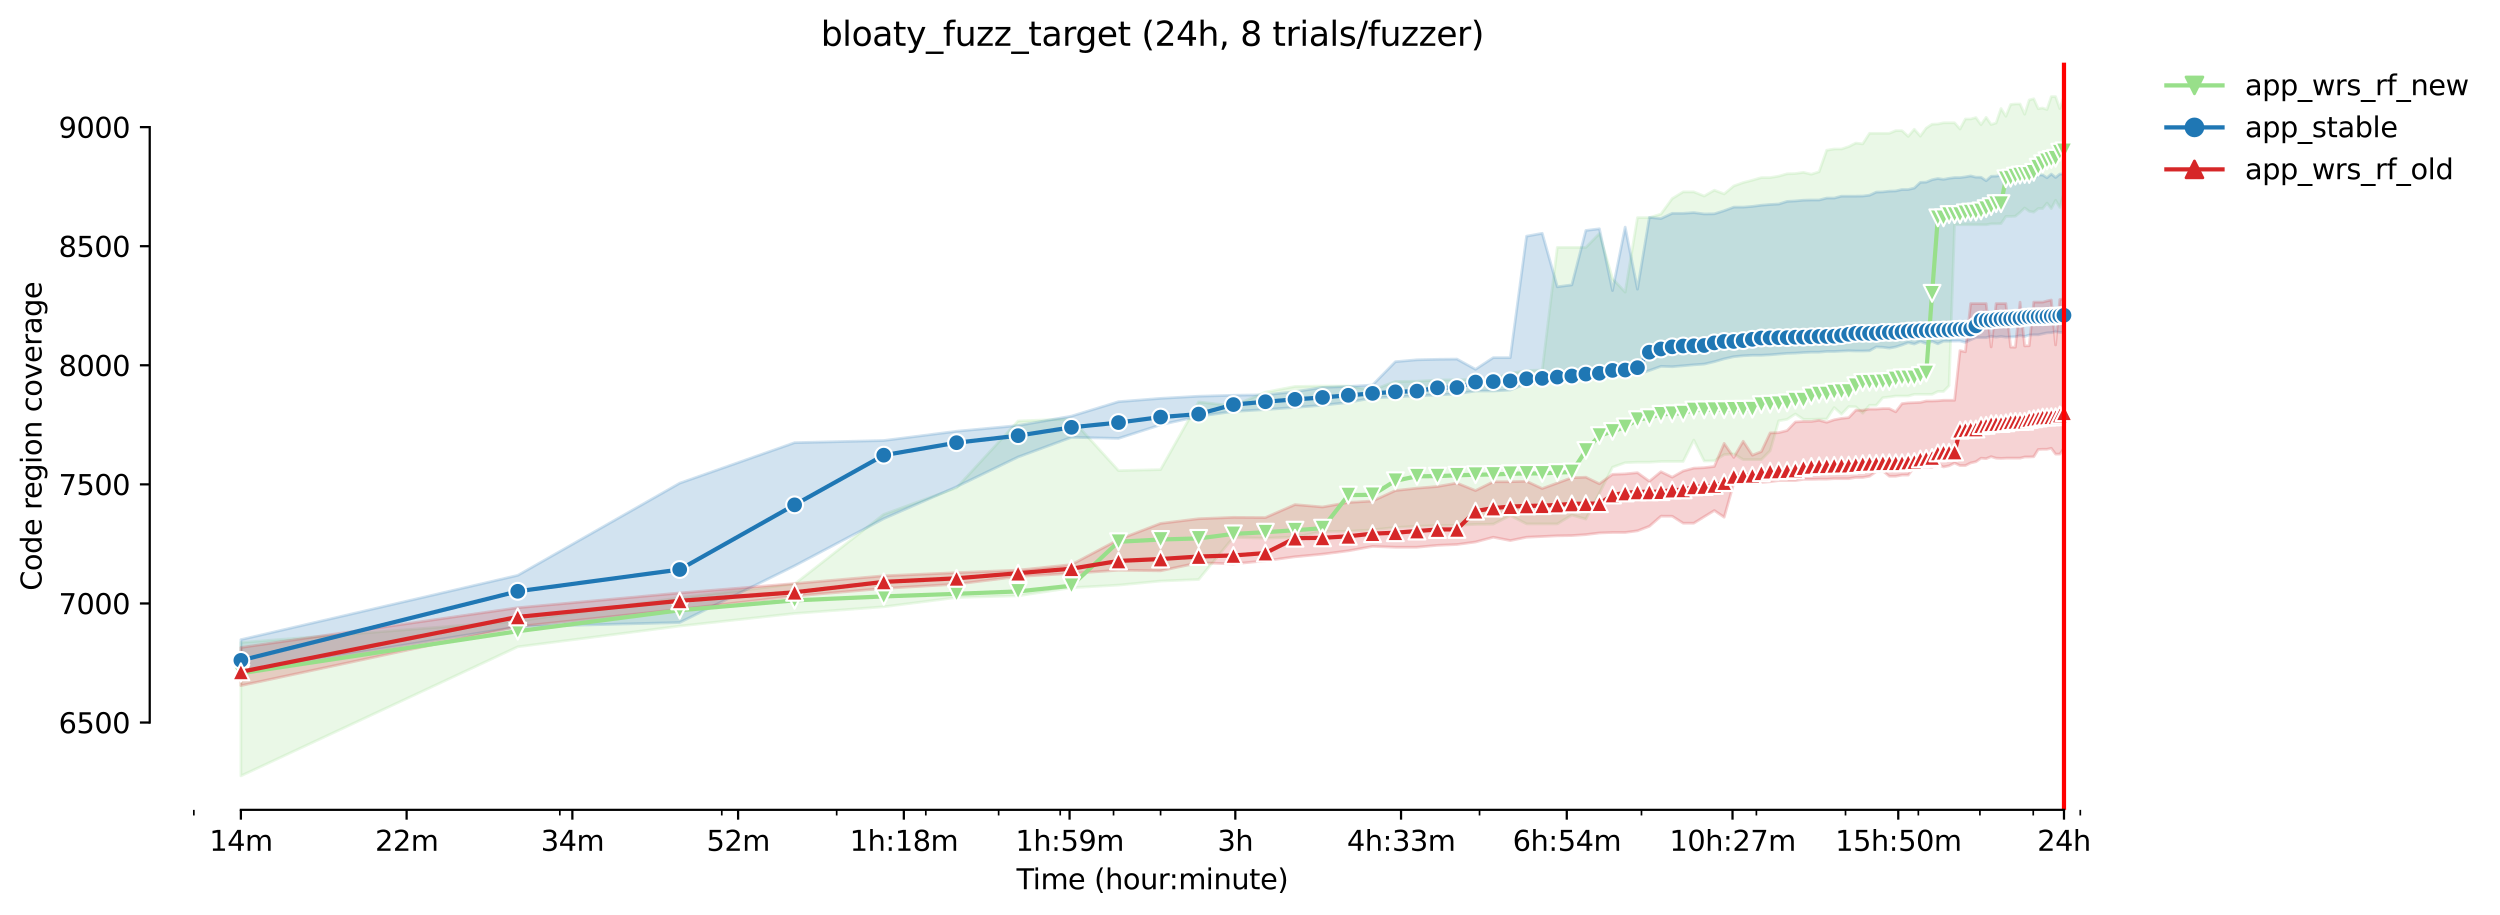 <?xml version="1.0" encoding="utf-8" standalone="no"?>
<!DOCTYPE svg PUBLIC "-//W3C//DTD SVG 1.1//EN"
  "http://www.w3.org/Graphics/SVG/1.1/DTD/svg11.dtd">
<svg height="325.986pt" version="1.1" viewBox="0 0 890.392 325.986" width="890.392pt" xmlns="http://www.w3.org/2000/svg" xmlns:xlink="http://www.w3.org/1999/xlink">
 <defs>
  <style type="text/css">*{stroke-linecap:butt;stroke-linejoin:round;}</style>
 </defs>
 <g id="figure_1">
  <g id="patch_1">
   <path d="M 0 325.986 
L 890.392 325.986 
L 890.392 0 
L 0 0 
z
" style="fill:#ffffff;"/>
  </g>
  <g id="axes_1">
   <g id="patch_2">
    <path d="M 53.328 288.43 
L 767.568 288.43 
L 767.568 22.318 
L 53.328 22.318 
z
" style="fill:#ffffff;"/>
   </g>
   <g id="PolyCollection_1">
    <defs>
     <path d="M 85.794 -97.154 
L 85.794 -49.652 
L 184.398 -95.627 
L 242.079 -103.007 
L 283.003 -107.503 
L 314.747 -109.878 
L 340.683 -113.186 
L 362.612 -113.78 
L 381.608 -116.664 
L 398.363 -117.597 
L 413.352 -119.039 
L 426.91 -119.59 
L 439.288 -134.604 
L 450.675 -134.307 
L 461.217 -134.731 
L 471.032 -136.682 
L 480.213 -136.767 
L 488.837 -137.276 
L 496.968 -138.124 
L 504.66 -138.549 
L 511.957 -138.803 
L 518.897 -138.888 
L 525.515 -139.227 
L 531.839 -139.312 
L 537.893 -142.37 
L 543.7 -139.397 
L 549.28 -139.397 
L 554.648 -139.397 
L 559.822 -142.552 
L 564.814 -141.093 
L 569.637 -150.339 
L 574.301 -159.585 
L 578.818 -161.197 
L 583.195 -161.366 
L 587.442 -161.366 
L 591.566 -161.621 
L 595.573 -161.621 
L 599.471 -161.621 
L 603.265 -169.255 
L 606.96 -161.79 
L 610.561 -161.875 
L 614.074 -164.075 
L 617.502 -164.335 
L 620.849 -162.299 
L 624.12 -162.299 
L 627.317 -162.299 
L 630.443 -165.438 
L 633.503 -176.126 
L 636.498 -176.635 
L 639.431 -178.537 
L 642.305 -176.635 
L 645.122 -176.635 
L 647.884 -176.72 
L 650.594 -176.72 
L 653.253 -180.834 
L 655.864 -178.49 
L 658.427 -181.173 
L 660.945 -181.107 
L 663.419 -178.798 
L 665.851 -181.639 
L 668.242 -181.639 
L 670.593 -184.354 
L 672.906 -184.608 
L 675.182 -184.948 
L 677.423 -184.948 
L 679.628 -184.948 
L 681.8 -185.541 
L 683.939 -185.541 
L 686.047 -185.541 
L 688.124 -185.541 
L 690.17 -186.559 
L 692.188 -186.559 
L 694.178 -188.595 
L 696.14 -245.937 
L 698.076 -245.937 
L 699.985 -245.937 
L 701.869 -245.937 
L 703.729 -245.937 
L 705.565 -245.937 
L 707.377 -245.937 
L 709.166 -246.276 
L 710.933 -246.276 
L 712.679 -246.361 
L 714.403 -248.905 
L 716.107 -248.905 
L 717.79 -248.99 
L 719.454 -250.347 
L 721.099 -251.917 
L 722.725 -250.729 
L 724.332 -250.432 
L 725.922 -251.705 
L 727.494 -251.705 
L 729.048 -253.656 
L 730.586 -251.705 
L 732.108 -254.651 
L 733.613 -252.129 
L 735.103 -257.261 
L 735.103 -291.572 
L 735.103 -291.572 
L 733.613 -287.308 
L 732.108 -291.572 
L 730.586 -291.572 
L 729.048 -286.992 
L 727.494 -287.501 
L 725.922 -287.289 
L 724.332 -290.809 
L 722.725 -290.385 
L 721.099 -285.295 
L 719.454 -288.943 
L 717.79 -288.943 
L 716.107 -288.773 
L 714.403 -284.574 
L 712.679 -287.331 
L 710.933 -282.191 
L 709.166 -281.628 
L 707.377 -284.193 
L 705.565 -281.563 
L 703.729 -284.108 
L 701.869 -283.599 
L 699.985 -283.599 
L 698.076 -280.036 
L 696.14 -282.242 
L 694.178 -282.242 
L 692.188 -282.242 
L 690.17 -281.817 
L 688.124 -281.733 
L 686.047 -280.375 
L 683.939 -277.489 
L 681.8 -279.951 
L 679.628 -277.407 
L 677.423 -279.442 
L 675.182 -279.442 
L 672.906 -278.509 
L 670.593 -278.509 
L 668.242 -278.509 
L 665.851 -278.509 
L 663.419 -274.735 
L 660.945 -275.031 
L 658.427 -273.759 
L 655.864 -272.911 
L 653.253 -272.911 
L 650.594 -272.487 
L 647.884 -264.81 
L 645.122 -263.919 
L 642.305 -264.598 
L 639.431 -264.174 
L 636.498 -264.089 
L 633.503 -263.241 
L 630.443 -262.732 
L 627.317 -262.732 
L 624.12 -261.799 
L 620.849 -260.951 
L 617.502 -259.763 
L 614.074 -256.921 
L 610.561 -258.236 
L 606.96 -256.166 
L 603.265 -257.642 
L 599.471 -257.642 
L 595.573 -255.267 
L 591.566 -249.754 
L 587.442 -248.481 
L 583.195 -248.481 
L 578.818 -221.931 
L 574.301 -226.751 
L 569.637 -242.798 
L 564.814 -237.878 
L 559.822 -237.878 
L 554.648 -237.878 
L 549.28 -194.194 
L 543.7 -194.024 
L 537.893 -193.006 
L 531.839 -191.055 
L 525.515 -190.885 
L 518.897 -190.716 
L 511.957 -190.631 
L 504.66 -190.207 
L 496.968 -190.122 
L 488.837 -187.06 
L 480.213 -188.51 
L 471.032 -188.51 
L 461.217 -188.341 
L 450.675 -186.305 
L 439.288 -181.427 
L 426.91 -182.827 
L 413.352 -158.737 
L 398.363 -158.379 
L 381.608 -176.804 
L 362.612 -176.041 
L 340.683 -152.248 
L 314.747 -142.79 
L 283.003 -117.983 
L 242.079 -113.101 
L 184.398 -104.788 
L 85.794 -97.154 
z
" id="m545a76bdb6" style="stroke:#98df8a;stroke-opacity:0.2;"/>
    </defs>
    <g clip-path="url(#p6bde71f3ad)">
     <use style="fill:#98df8a;fill-opacity:0.2;stroke:#98df8a;stroke-opacity:0.2;" x="0" xlink:href="#m545a76bdb6" y="325.986"/>
    </g>
   </g>
   <g id="PolyCollection_2">
    <defs>
     <path d="M 85.794 -98.172 
L 85.794 -86.89 
L 184.398 -102.753 
L 242.079 -104.279 
L 283.003 -124.468 
L 314.747 -141.263 
L 340.683 -152.629 
L 362.612 -163.233 
L 381.608 -170.231 
L 398.363 -169.849 
L 413.352 -174.684 
L 426.91 -177.738 
L 439.288 -179.434 
L 450.675 -180.113 
L 461.217 -180.876 
L 471.032 -181.639 
L 480.213 -182.657 
L 488.837 -184.269 
L 496.968 -184.608 
L 504.66 -185.032 
L 511.957 -185.287 
L 518.897 -185.711 
L 525.515 -186.729 
L 531.839 -186.729 
L 537.893 -187.068 
L 543.7 -189.381 
L 549.28 -189.739 
L 554.648 -190.292 
L 559.822 -191.394 
L 564.814 -191.394 
L 569.637 -191.479 
L 574.301 -191.649 
L 578.818 -192.582 
L 583.195 -192.667 
L 587.442 -194.024 
L 591.566 -195.508 
L 595.573 -195.381 
L 599.471 -195.72 
L 603.265 -196.06 
L 606.96 -196.314 
L 610.561 -197.162 
L 614.074 -198.18 
L 617.502 -198.944 
L 620.849 -199.283 
L 624.12 -199.453 
L 627.317 -199.453 
L 630.443 -199.622 
L 633.503 -199.877 
L 636.498 -200.131 
L 639.431 -200.216 
L 642.305 -200.427 
L 645.122 -200.555 
L 647.884 -200.555 
L 650.594 -200.81 
L 653.253 -200.81 
L 655.864 -200.937 
L 658.427 -201.064 
L 660.945 -200.979 
L 663.419 -200.979 
L 665.851 -201.064 
L 668.242 -202.422 
L 670.593 -202.294 
L 672.906 -201.997 
L 675.182 -202.422 
L 677.423 -203.143 
L 679.628 -203.936 
L 681.8 -203.439 
L 683.939 -204.33 
L 686.047 -203.607 
L 688.124 -204.404 
L 690.17 -203.524 
L 692.188 -204.457 
L 694.178 -204.475 
L 696.14 -204.523 
L 698.076 -204.529 
L 699.985 -204.033 
L 701.869 -204.966 
L 703.729 -205.73 
L 705.565 -205.73 
L 707.377 -205.73 
L 709.166 -206.192 
L 710.933 -205.899 
L 712.679 -206.154 
L 714.403 -205.899 
L 716.107 -205.984 
L 717.79 -206.069 
L 719.454 -206.451 
L 721.099 -206.154 
L 722.725 -206.663 
L 724.332 -206.748 
L 725.922 -206.748 
L 727.494 -207.087 
L 729.048 -207.426 
L 730.586 -207.511 
L 732.108 -207.85 
L 733.613 -207.596 
L 735.103 -207.596 
L 735.103 -264.004 
L 735.103 -264.004 
L 733.613 -264.004 
L 732.108 -262.774 
L 730.586 -264.004 
L 729.048 -262.681 
L 727.494 -263.665 
L 725.922 -263.665 
L 724.332 -262.435 
L 722.725 -263.665 
L 721.099 -263.665 
L 719.454 -263.665 
L 717.79 -263.58 
L 716.107 -263.58 
L 714.403 -263.368 
L 712.679 -263.58 
L 710.933 -263.249 
L 709.166 -263.206 
L 707.377 -261.62 
L 705.565 -262.859 
L 703.729 -262.871 
L 701.869 -263.326 
L 699.985 -262.986 
L 698.076 -262.732 
L 696.14 -262.732 
L 694.178 -262.477 
L 692.188 -262.105 
L 690.17 -262.393 
L 688.124 -261.968 
L 686.047 -261.12 
L 683.939 -261.035 
L 681.8 -259 
L 679.628 -258.491 
L 677.423 -258.491 
L 675.182 -257.982 
L 672.906 -257.897 
L 670.593 -257.642 
L 668.242 -257.558 
L 665.851 -256.455 
L 663.419 -256.159 
L 660.945 -256.116 
L 658.427 -256.116 
L 655.864 -256.116 
L 653.253 -255.437 
L 650.594 -255.437 
L 647.884 -254.758 
L 645.122 -254.758 
L 642.305 -254.674 
L 639.431 -254.419 
L 636.498 -254.249 
L 633.503 -253.316 
L 630.443 -253.147 
L 627.317 -252.892 
L 624.12 -252.468 
L 620.849 -252.214 
L 617.502 -252.214 
L 614.074 -250.941 
L 610.561 -249.839 
L 606.96 -249.781 
L 603.265 -250.263 
L 599.471 -250.008 
L 595.573 -250.008 
L 591.566 -248.142 
L 587.442 -248.566 
L 583.195 -222.991 
L 578.818 -245.088 
L 574.301 -222.5 
L 569.637 -244.495 
L 564.814 -243.901 
L 559.822 -224.518 
L 554.648 -223.84 
L 549.28 -242.883 
L 543.7 -241.865 
L 537.893 -198.604 
L 531.839 -198.604 
L 525.515 -194.448 
L 518.897 -198.095 
L 511.957 -198.011 
L 504.66 -197.841 
L 496.968 -197.162 
L 488.837 -188.85 
L 480.213 -188.341 
L 471.032 -188.001 
L 461.217 -186.474 
L 450.675 -185.372 
L 439.288 -185.202 
L 426.91 -184.863 
L 413.352 -184.099 
L 398.363 -182.912 
L 381.608 -177.78 
L 362.612 -174.429 
L 340.683 -172.394 
L 314.747 -169.085 
L 283.003 -168.322 
L 242.079 -153.902 
L 184.398 -121.075 
L 85.794 -98.172 
z
" id="m3a5fbf6bcc" style="stroke:#1f77b4;stroke-opacity:0.2;"/>
    </defs>
    <g clip-path="url(#p6bde71f3ad)">
     <use style="fill:#1f77b4;fill-opacity:0.2;stroke:#1f77b4;stroke-opacity:0.2;" x="0" xlink:href="#m3a5fbf6bcc" y="325.986"/>
    </g>
   </g>
   <g id="PolyCollection_3">
    <defs>
     <path d="M 85.794 -95.373 
L 85.794 -81.801 
L 184.398 -102.837 
L 242.079 -108.945 
L 283.003 -113.695 
L 314.747 -116.409 
L 340.683 -117.936 
L 362.612 -120.651 
L 381.608 -121.753 
L 398.363 -122.898 
L 413.352 -122.686 
L 426.91 -125.568 
L 439.288 -125.146 
L 450.675 -126.249 
L 461.217 -127.691 
L 471.032 -128.624 
L 480.213 -129.812 
L 488.837 -131.381 
L 496.968 -131.084 
L 504.66 -131.084 
L 511.957 -131.763 
L 518.897 -132.059 
L 525.515 -132.95 
L 531.839 -134.647 
L 537.893 -133.459 
L 543.7 -134.647 
L 549.28 -134.901 
L 554.648 -135.156 
L 559.822 -135.24 
L 564.814 -135.58 
L 569.637 -136.173 
L 574.301 -136.343 
L 578.818 -136.343 
L 583.195 -136.937 
L 587.442 -138.549 
L 591.566 -142.154 
L 595.573 -142.123 
L 599.471 -139.651 
L 603.265 -139.651 
L 606.96 -141.942 
L 610.561 -144.153 
L 614.074 -141.772 
L 617.502 -153.902 
L 620.849 -153.902 
L 624.12 -153.902 
L 627.317 -154.156 
L 630.443 -154.411 
L 633.503 -154.835 
L 636.498 -154.835 
L 639.431 -154.835 
L 642.305 -155.259 
L 645.122 -155.259 
L 647.884 -155.344 
L 650.594 -155.344 
L 653.253 -155.513 
L 655.864 -155.513 
L 658.427 -155.513 
L 660.945 -155.938 
L 663.419 -155.938 
L 665.851 -156.362 
L 668.242 -158.058 
L 670.593 -158.27 
L 672.906 -156.362 
L 675.182 -156.362 
L 677.423 -156.786 
L 679.628 -156.786 
L 681.8 -159.585 
L 683.939 -159.585 
L 686.047 -159.585 
L 688.124 -159.585 
L 690.17 -160.603 
L 692.188 -159.67 
L 694.178 -160.094 
L 696.14 -161.069 
L 698.076 -160.179 
L 699.985 -160.179 
L 701.869 -161.112 
L 703.729 -161.536 
L 705.565 -162.802 
L 707.377 -162.639 
L 709.166 -163.36 
L 710.933 -162.806 
L 712.679 -162.724 
L 714.403 -162.808 
L 716.107 -162.808 
L 717.79 -162.808 
L 719.454 -162.808 
L 721.099 -163.233 
L 722.725 -163.233 
L 724.332 -163.317 
L 725.922 -165.895 
L 727.494 -165.984 
L 729.048 -165.984 
L 730.586 -166.323 
L 732.108 -164.25 
L 733.613 -164.25 
L 735.103 -166.359 
L 735.103 -219.556 
L 735.103 -219.556 
L 733.613 -219.302 
L 732.108 -203.143 
L 730.586 -219.132 
L 729.048 -218.793 
L 727.494 -218.369 
L 725.922 -218.369 
L 724.332 -218.369 
L 722.725 -202.846 
L 721.099 -202.803 
L 719.454 -218.369 
L 717.79 -202.337 
L 716.107 -202.346 
L 714.403 -217.86 
L 712.679 -217.86 
L 710.933 -217.86 
L 709.166 -202.435 
L 707.377 -217.86 
L 705.565 -217.86 
L 703.729 -217.86 
L 701.869 -217.86 
L 699.985 -200.683 
L 698.076 -201.107 
L 696.14 -183.421 
L 694.178 -183.421 
L 692.188 -183.421 
L 690.17 -183.251 
L 688.124 -183.166 
L 686.047 -183.166 
L 683.939 -182.657 
L 681.8 -182.573 
L 679.628 -182.488 
L 677.423 -182.233 
L 675.182 -179.315 
L 672.906 -180.452 
L 670.593 -180.452 
L 668.242 -180.282 
L 665.851 -180.282 
L 663.419 -179.858 
L 660.945 -179.858 
L 658.427 -177.229 
L 655.864 -176.974 
L 653.253 -176.465 
L 650.594 -175.574 
L 647.884 -176.296 
L 645.122 -175.871 
L 642.305 -175.871 
L 639.431 -175.702 
L 636.498 -172.648 
L 633.503 -171.885 
L 630.443 -171.8 
L 627.317 -165.141 
L 624.12 -163.869 
L 620.849 -168.831 
L 617.502 -163.071 
L 614.074 -168.068 
L 610.561 -159.84 
L 606.96 -159.415 
L 603.265 -159.246 
L 599.471 -158.228 
L 595.573 -156.036 
L 591.566 -157.973 
L 587.442 -154.58 
L 583.195 -157.634 
L 578.818 -157.21 
L 574.301 -157.04 
L 569.637 -153.69 
L 564.814 -156.022 
L 559.822 -155.853 
L 554.648 -153.944 
L 549.28 -151.993 
L 543.7 -154.58 
L 537.893 -154.411 
L 531.839 -154.411 
L 525.515 -151.272 
L 518.897 -153.945 
L 511.957 -152.714 
L 504.66 -152.12 
L 496.968 -151.272 
L 488.837 -147.54 
L 480.213 -147.031 
L 471.032 -145.419 
L 461.217 -146.268 
L 450.675 -141.645 
L 439.288 -141.729 
L 426.91 -141.235 
L 413.352 -139.566 
L 398.363 -133.798 
L 381.608 -124.892 
L 362.612 -122.941 
L 340.683 -122.008 
L 314.747 -120.905 
L 283.003 -118.152 
L 242.079 -114.798 
L 184.398 -109.538 
L 85.794 -95.373 
z
" id="m05f1ff5b89" style="stroke:#d62728;stroke-opacity:0.2;"/>
    </defs>
    <g clip-path="url(#p6bde71f3ad)">
     <use style="fill:#d62728;fill-opacity:0.2;stroke:#d62728;stroke-opacity:0.2;" x="0" xlink:href="#m05f1ff5b89" y="325.986"/>
    </g>
   </g>
   <g id="matplotlib.axis_1">
    <g id="xtick_1">
     <g id="line2d_1">
      <defs>
       <path d="M 0 0 
L 0 3.5 
" id="m8dd791a051" style="stroke:#000000;stroke-width:0.8;"/>
      </defs>
      <g>
       <use style="stroke:#000000;stroke-width:0.8;" x="85.794" xlink:href="#m8dd791a051" y="288.43"/>
      </g>
     </g>
     <g id="text_1">
      <!-- 14m -->
      <g transform="translate(74.561 303.029)scale(0.1 -0.1)">
       <defs>
        <path d="M 794 531 
L 1825 531 
L 1825 4091 
L 703 3866 
L 703 4441 
L 1819 4666 
L 2450 4666 
L 2450 531 
L 3481 531 
L 3481 0 
L 794 0 
L 794 531 
z
" id="DejaVuSans-31" transform="scale(0.016)"/>
        <path d="M 2419 4116 
L 825 1625 
L 2419 1625 
L 2419 4116 
z
M 2253 4666 
L 3047 4666 
L 3047 1625 
L 3713 1625 
L 3713 1100 
L 3047 1100 
L 3047 0 
L 2419 0 
L 2419 1100 
L 313 1100 
L 313 1709 
L 2253 4666 
z
" id="DejaVuSans-34" transform="scale(0.016)"/>
        <path d="M 3328 2828 
Q 3544 3216 3844 3400 
Q 4144 3584 4550 3584 
Q 5097 3584 5394 3201 
Q 5691 2819 5691 2113 
L 5691 0 
L 5113 0 
L 5113 2094 
Q 5113 2597 4934 2840 
Q 4756 3084 4391 3084 
Q 3944 3084 3684 2787 
Q 3425 2491 3425 1978 
L 3425 0 
L 2847 0 
L 2847 2094 
Q 2847 2600 2669 2842 
Q 2491 3084 2119 3084 
Q 1678 3084 1418 2786 
Q 1159 2488 1159 1978 
L 1159 0 
L 581 0 
L 581 3500 
L 1159 3500 
L 1159 2956 
Q 1356 3278 1631 3431 
Q 1906 3584 2284 3584 
Q 2666 3584 2933 3390 
Q 3200 3197 3328 2828 
z
" id="DejaVuSans-6d" transform="scale(0.016)"/>
       </defs>
       <use xlink:href="#DejaVuSans-31"/>
       <use x="63.623" xlink:href="#DejaVuSans-34"/>
       <use x="127.246" xlink:href="#DejaVuSans-6d"/>
      </g>
     </g>
    </g>
    <g id="xtick_2">
     <g id="line2d_2">
      <g>
       <use style="stroke:#000000;stroke-width:0.8;" x="144.822" xlink:href="#m8dd791a051" y="288.43"/>
      </g>
     </g>
     <g id="text_2">
      <!-- 22m -->
      <g transform="translate(133.589 303.029)scale(0.1 -0.1)">
       <defs>
        <path d="M 1228 531 
L 3431 531 
L 3431 0 
L 469 0 
L 469 531 
Q 828 903 1448 1529 
Q 2069 2156 2228 2338 
Q 2531 2678 2651 2914 
Q 2772 3150 2772 3378 
Q 2772 3750 2511 3984 
Q 2250 4219 1831 4219 
Q 1534 4219 1204 4116 
Q 875 4013 500 3803 
L 500 4441 
Q 881 4594 1212 4672 
Q 1544 4750 1819 4750 
Q 2544 4750 2975 4387 
Q 3406 4025 3406 3419 
Q 3406 3131 3298 2873 
Q 3191 2616 2906 2266 
Q 2828 2175 2409 1742 
Q 1991 1309 1228 531 
z
" id="DejaVuSans-32" transform="scale(0.016)"/>
       </defs>
       <use xlink:href="#DejaVuSans-32"/>
       <use x="63.623" xlink:href="#DejaVuSans-32"/>
       <use x="127.246" xlink:href="#DejaVuSans-6d"/>
      </g>
     </g>
    </g>
    <g id="xtick_3">
     <g id="line2d_3">
      <g>
       <use style="stroke:#000000;stroke-width:0.8;" x="203.85" xlink:href="#m8dd791a051" y="288.43"/>
      </g>
     </g>
     <g id="text_3">
      <!-- 34m -->
      <g transform="translate(192.617 303.029)scale(0.1 -0.1)">
       <defs>
        <path d="M 2597 2516 
Q 3050 2419 3304 2112 
Q 3559 1806 3559 1356 
Q 3559 666 3084 287 
Q 2609 -91 1734 -91 
Q 1441 -91 1130 -33 
Q 819 25 488 141 
L 488 750 
Q 750 597 1062 519 
Q 1375 441 1716 441 
Q 2309 441 2620 675 
Q 2931 909 2931 1356 
Q 2931 1769 2642 2001 
Q 2353 2234 1838 2234 
L 1294 2234 
L 1294 2753 
L 1863 2753 
Q 2328 2753 2575 2939 
Q 2822 3125 2822 3475 
Q 2822 3834 2567 4026 
Q 2313 4219 1838 4219 
Q 1578 4219 1281 4162 
Q 984 4106 628 3988 
L 628 4550 
Q 988 4650 1302 4700 
Q 1616 4750 1894 4750 
Q 2613 4750 3031 4423 
Q 3450 4097 3450 3541 
Q 3450 3153 3228 2886 
Q 3006 2619 2597 2516 
z
" id="DejaVuSans-33" transform="scale(0.016)"/>
       </defs>
       <use xlink:href="#DejaVuSans-33"/>
       <use x="63.623" xlink:href="#DejaVuSans-34"/>
       <use x="127.246" xlink:href="#DejaVuSans-6d"/>
      </g>
     </g>
    </g>
    <g id="xtick_4">
     <g id="line2d_4">
      <g>
       <use style="stroke:#000000;stroke-width:0.8;" x="262.878" xlink:href="#m8dd791a051" y="288.43"/>
      </g>
     </g>
     <g id="text_4">
      <!-- 52m -->
      <g transform="translate(251.646 303.029)scale(0.1 -0.1)">
       <defs>
        <path d="M 691 4666 
L 3169 4666 
L 3169 4134 
L 1269 4134 
L 1269 2991 
Q 1406 3038 1543 3061 
Q 1681 3084 1819 3084 
Q 2600 3084 3056 2656 
Q 3513 2228 3513 1497 
Q 3513 744 3044 326 
Q 2575 -91 1722 -91 
Q 1428 -91 1123 -41 
Q 819 9 494 109 
L 494 744 
Q 775 591 1075 516 
Q 1375 441 1709 441 
Q 2250 441 2565 725 
Q 2881 1009 2881 1497 
Q 2881 1984 2565 2268 
Q 2250 2553 1709 2553 
Q 1456 2553 1204 2497 
Q 953 2441 691 2322 
L 691 4666 
z
" id="DejaVuSans-35" transform="scale(0.016)"/>
       </defs>
       <use xlink:href="#DejaVuSans-35"/>
       <use x="63.623" xlink:href="#DejaVuSans-32"/>
       <use x="127.246" xlink:href="#DejaVuSans-6d"/>
      </g>
     </g>
    </g>
    <g id="xtick_5">
     <g id="line2d_5">
      <g>
       <use style="stroke:#000000;stroke-width:0.8;" x="321.907" xlink:href="#m8dd791a051" y="288.43"/>
      </g>
     </g>
     <g id="text_5">
      <!-- 1h:18m -->
      <g transform="translate(302.639 303.029)scale(0.1 -0.1)">
       <defs>
        <path d="M 3513 2113 
L 3513 0 
L 2938 0 
L 2938 2094 
Q 2938 2591 2744 2837 
Q 2550 3084 2163 3084 
Q 1697 3084 1428 2787 
Q 1159 2491 1159 1978 
L 1159 0 
L 581 0 
L 581 4863 
L 1159 4863 
L 1159 2956 
Q 1366 3272 1645 3428 
Q 1925 3584 2291 3584 
Q 2894 3584 3203 3211 
Q 3513 2838 3513 2113 
z
" id="DejaVuSans-68" transform="scale(0.016)"/>
        <path d="M 750 794 
L 1409 794 
L 1409 0 
L 750 0 
L 750 794 
z
M 750 3309 
L 1409 3309 
L 1409 2516 
L 750 2516 
L 750 3309 
z
" id="DejaVuSans-3a" transform="scale(0.016)"/>
        <path d="M 2034 2216 
Q 1584 2216 1326 1975 
Q 1069 1734 1069 1313 
Q 1069 891 1326 650 
Q 1584 409 2034 409 
Q 2484 409 2743 651 
Q 3003 894 3003 1313 
Q 3003 1734 2745 1975 
Q 2488 2216 2034 2216 
z
M 1403 2484 
Q 997 2584 770 2862 
Q 544 3141 544 3541 
Q 544 4100 942 4425 
Q 1341 4750 2034 4750 
Q 2731 4750 3128 4425 
Q 3525 4100 3525 3541 
Q 3525 3141 3298 2862 
Q 3072 2584 2669 2484 
Q 3125 2378 3379 2068 
Q 3634 1759 3634 1313 
Q 3634 634 3220 271 
Q 2806 -91 2034 -91 
Q 1263 -91 848 271 
Q 434 634 434 1313 
Q 434 1759 690 2068 
Q 947 2378 1403 2484 
z
M 1172 3481 
Q 1172 3119 1398 2916 
Q 1625 2713 2034 2713 
Q 2441 2713 2670 2916 
Q 2900 3119 2900 3481 
Q 2900 3844 2670 4047 
Q 2441 4250 2034 4250 
Q 1625 4250 1398 4047 
Q 1172 3844 1172 3481 
z
" id="DejaVuSans-38" transform="scale(0.016)"/>
       </defs>
       <use xlink:href="#DejaVuSans-31"/>
       <use x="63.623" xlink:href="#DejaVuSans-68"/>
       <use x="127.002" xlink:href="#DejaVuSans-3a"/>
       <use x="160.693" xlink:href="#DejaVuSans-31"/>
       <use x="224.316" xlink:href="#DejaVuSans-38"/>
       <use x="287.939" xlink:href="#DejaVuSans-6d"/>
      </g>
     </g>
    </g>
    <g id="xtick_6">
     <g id="line2d_6">
      <g>
       <use style="stroke:#000000;stroke-width:0.8;" x="380.935" xlink:href="#m8dd791a051" y="288.43"/>
      </g>
     </g>
     <g id="text_6">
      <!-- 1h:59m -->
      <g transform="translate(361.668 303.029)scale(0.1 -0.1)">
       <defs>
        <path d="M 703 97 
L 703 672 
Q 941 559 1184 500 
Q 1428 441 1663 441 
Q 2288 441 2617 861 
Q 2947 1281 2994 2138 
Q 2813 1869 2534 1725 
Q 2256 1581 1919 1581 
Q 1219 1581 811 2004 
Q 403 2428 403 3163 
Q 403 3881 828 4315 
Q 1253 4750 1959 4750 
Q 2769 4750 3195 4129 
Q 3622 3509 3622 2328 
Q 3622 1225 3098 567 
Q 2575 -91 1691 -91 
Q 1453 -91 1209 -44 
Q 966 3 703 97 
z
M 1959 2075 
Q 2384 2075 2632 2365 
Q 2881 2656 2881 3163 
Q 2881 3666 2632 3958 
Q 2384 4250 1959 4250 
Q 1534 4250 1286 3958 
Q 1038 3666 1038 3163 
Q 1038 2656 1286 2365 
Q 1534 2075 1959 2075 
z
" id="DejaVuSans-39" transform="scale(0.016)"/>
       </defs>
       <use xlink:href="#DejaVuSans-31"/>
       <use x="63.623" xlink:href="#DejaVuSans-68"/>
       <use x="127.002" xlink:href="#DejaVuSans-3a"/>
       <use x="160.693" xlink:href="#DejaVuSans-35"/>
       <use x="224.316" xlink:href="#DejaVuSans-39"/>
       <use x="287.939" xlink:href="#DejaVuSans-6d"/>
      </g>
     </g>
    </g>
    <g id="xtick_7">
     <g id="line2d_7">
      <g>
       <use style="stroke:#000000;stroke-width:0.8;" x="439.963" xlink:href="#m8dd791a051" y="288.43"/>
      </g>
     </g>
     <g id="text_7">
      <!-- 3h -->
      <g transform="translate(433.613 303.029)scale(0.1 -0.1)">
       <use xlink:href="#DejaVuSans-33"/>
       <use x="63.623" xlink:href="#DejaVuSans-68"/>
      </g>
     </g>
    </g>
    <g id="xtick_8">
     <g id="line2d_8">
      <g>
       <use style="stroke:#000000;stroke-width:0.8;" x="498.991" xlink:href="#m8dd791a051" y="288.43"/>
      </g>
     </g>
     <g id="text_8">
      <!-- 4h:33m -->
      <g transform="translate(479.724 303.029)scale(0.1 -0.1)">
       <use xlink:href="#DejaVuSans-34"/>
       <use x="63.623" xlink:href="#DejaVuSans-68"/>
       <use x="127.002" xlink:href="#DejaVuSans-3a"/>
       <use x="160.693" xlink:href="#DejaVuSans-33"/>
       <use x="224.316" xlink:href="#DejaVuSans-33"/>
       <use x="287.939" xlink:href="#DejaVuSans-6d"/>
      </g>
     </g>
    </g>
    <g id="xtick_9">
     <g id="line2d_9">
      <g>
       <use style="stroke:#000000;stroke-width:0.8;" x="558.02" xlink:href="#m8dd791a051" y="288.43"/>
      </g>
     </g>
     <g id="text_9">
      <!-- 6h:54m -->
      <g transform="translate(538.752 303.029)scale(0.1 -0.1)">
       <defs>
        <path d="M 2113 2584 
Q 1688 2584 1439 2293 
Q 1191 2003 1191 1497 
Q 1191 994 1439 701 
Q 1688 409 2113 409 
Q 2538 409 2786 701 
Q 3034 994 3034 1497 
Q 3034 2003 2786 2293 
Q 2538 2584 2113 2584 
z
M 3366 4563 
L 3366 3988 
Q 3128 4100 2886 4159 
Q 2644 4219 2406 4219 
Q 1781 4219 1451 3797 
Q 1122 3375 1075 2522 
Q 1259 2794 1537 2939 
Q 1816 3084 2150 3084 
Q 2853 3084 3261 2657 
Q 3669 2231 3669 1497 
Q 3669 778 3244 343 
Q 2819 -91 2113 -91 
Q 1303 -91 875 529 
Q 447 1150 447 2328 
Q 447 3434 972 4092 
Q 1497 4750 2381 4750 
Q 2619 4750 2861 4703 
Q 3103 4656 3366 4563 
z
" id="DejaVuSans-36" transform="scale(0.016)"/>
       </defs>
       <use xlink:href="#DejaVuSans-36"/>
       <use x="63.623" xlink:href="#DejaVuSans-68"/>
       <use x="127.002" xlink:href="#DejaVuSans-3a"/>
       <use x="160.693" xlink:href="#DejaVuSans-35"/>
       <use x="224.316" xlink:href="#DejaVuSans-34"/>
       <use x="287.939" xlink:href="#DejaVuSans-6d"/>
      </g>
     </g>
    </g>
    <g id="xtick_10">
     <g id="line2d_10">
      <g>
       <use style="stroke:#000000;stroke-width:0.8;" x="617.048" xlink:href="#m8dd791a051" y="288.43"/>
      </g>
     </g>
     <g id="text_10">
      <!-- 10h:27m -->
      <g transform="translate(594.599 303.029)scale(0.1 -0.1)">
       <defs>
        <path d="M 2034 4250 
Q 1547 4250 1301 3770 
Q 1056 3291 1056 2328 
Q 1056 1369 1301 889 
Q 1547 409 2034 409 
Q 2525 409 2770 889 
Q 3016 1369 3016 2328 
Q 3016 3291 2770 3770 
Q 2525 4250 2034 4250 
z
M 2034 4750 
Q 2819 4750 3233 4129 
Q 3647 3509 3647 2328 
Q 3647 1150 3233 529 
Q 2819 -91 2034 -91 
Q 1250 -91 836 529 
Q 422 1150 422 2328 
Q 422 3509 836 4129 
Q 1250 4750 2034 4750 
z
" id="DejaVuSans-30" transform="scale(0.016)"/>
        <path d="M 525 4666 
L 3525 4666 
L 3525 4397 
L 1831 0 
L 1172 0 
L 2766 4134 
L 525 4134 
L 525 4666 
z
" id="DejaVuSans-37" transform="scale(0.016)"/>
       </defs>
       <use xlink:href="#DejaVuSans-31"/>
       <use x="63.623" xlink:href="#DejaVuSans-30"/>
       <use x="127.246" xlink:href="#DejaVuSans-68"/>
       <use x="190.625" xlink:href="#DejaVuSans-3a"/>
       <use x="224.316" xlink:href="#DejaVuSans-32"/>
       <use x="287.939" xlink:href="#DejaVuSans-37"/>
       <use x="351.562" xlink:href="#DejaVuSans-6d"/>
      </g>
     </g>
    </g>
    <g id="xtick_11">
     <g id="line2d_11">
      <g>
       <use style="stroke:#000000;stroke-width:0.8;" x="676.076" xlink:href="#m8dd791a051" y="288.43"/>
      </g>
     </g>
     <g id="text_11">
      <!-- 15h:50m -->
      <g transform="translate(653.628 303.029)scale(0.1 -0.1)">
       <use xlink:href="#DejaVuSans-31"/>
       <use x="63.623" xlink:href="#DejaVuSans-35"/>
       <use x="127.246" xlink:href="#DejaVuSans-68"/>
       <use x="190.625" xlink:href="#DejaVuSans-3a"/>
       <use x="224.316" xlink:href="#DejaVuSans-35"/>
       <use x="287.939" xlink:href="#DejaVuSans-30"/>
       <use x="351.562" xlink:href="#DejaVuSans-6d"/>
      </g>
     </g>
    </g>
    <g id="xtick_12">
     <g id="line2d_12">
      <g>
       <use style="stroke:#000000;stroke-width:0.8;" x="735.104" xlink:href="#m8dd791a051" y="288.43"/>
      </g>
     </g>
     <g id="text_12">
      <!-- 24h -->
      <g transform="translate(725.573 303.029)scale(0.1 -0.1)">
       <use xlink:href="#DejaVuSans-32"/>
       <use x="63.623" xlink:href="#DejaVuSans-34"/>
       <use x="127.246" xlink:href="#DejaVuSans-68"/>
      </g>
     </g>
    </g>
    <g id="xtick_13">
     <g id="line2d_13">
      <defs>
       <path d="M 0 0 
L 0 2 
" id="mc9c23fe6f9" style="stroke:#000000;stroke-width:0.6;"/>
      </defs>
      <g>
       <use style="stroke:#000000;stroke-width:0.6;" x="69.038" xlink:href="#mc9c23fe6f9" y="288.43"/>
      </g>
     </g>
    </g>
    <g id="xtick_14">
     <g id="line2d_14">
      <g>
       <use style="stroke:#000000;stroke-width:0.6;" x="199.387" xlink:href="#mc9c23fe6f9" y="288.43"/>
      </g>
     </g>
    </g>
    <g id="xtick_15">
     <g id="line2d_15">
      <g>
       <use style="stroke:#000000;stroke-width:0.6;" x="257.067" xlink:href="#mc9c23fe6f9" y="288.43"/>
      </g>
     </g>
    </g>
    <g id="xtick_16">
     <g id="line2d_16">
      <g>
       <use style="stroke:#000000;stroke-width:0.6;" x="297.991" xlink:href="#mc9c23fe6f9" y="288.43"/>
      </g>
     </g>
    </g>
    <g id="xtick_17">
     <g id="line2d_17">
      <g>
       <use style="stroke:#000000;stroke-width:0.6;" x="329.735" xlink:href="#mc9c23fe6f9" y="288.43"/>
      </g>
     </g>
    </g>
    <g id="xtick_18">
     <g id="line2d_18">
      <g>
       <use style="stroke:#000000;stroke-width:0.6;" x="355.672" xlink:href="#mc9c23fe6f9" y="288.43"/>
      </g>
     </g>
    </g>
    <g id="xtick_19">
     <g id="line2d_19">
      <g>
       <use style="stroke:#000000;stroke-width:0.6;" x="377.601" xlink:href="#mc9c23fe6f9" y="288.43"/>
      </g>
     </g>
    </g>
    <g id="xtick_20">
     <g id="line2d_20">
      <g>
       <use style="stroke:#000000;stroke-width:0.6;" x="396.596" xlink:href="#mc9c23fe6f9" y="288.43"/>
      </g>
     </g>
    </g>
    <g id="xtick_21">
     <g id="line2d_21">
      <g>
       <use style="stroke:#000000;stroke-width:0.6;" x="413.352" xlink:href="#mc9c23fe6f9" y="288.43"/>
      </g>
     </g>
    </g>
    <g id="xtick_22">
     <g id="line2d_22">
      <g>
       <use style="stroke:#000000;stroke-width:0.6;" x="526.945" xlink:href="#mc9c23fe6f9" y="288.43"/>
      </g>
     </g>
    </g>
    <g id="xtick_23">
     <g id="line2d_23">
      <g>
       <use style="stroke:#000000;stroke-width:0.6;" x="584.625" xlink:href="#mc9c23fe6f9" y="288.43"/>
      </g>
     </g>
    </g>
    <g id="xtick_24">
     <g id="line2d_24">
      <g>
       <use style="stroke:#000000;stroke-width:0.6;" x="625.55" xlink:href="#mc9c23fe6f9" y="288.43"/>
      </g>
     </g>
    </g>
    <g id="xtick_25">
     <g id="line2d_25">
      <g>
       <use style="stroke:#000000;stroke-width:0.6;" x="657.293" xlink:href="#mc9c23fe6f9" y="288.43"/>
      </g>
     </g>
    </g>
    <g id="xtick_26">
     <g id="line2d_26">
      <g>
       <use style="stroke:#000000;stroke-width:0.6;" x="683.23" xlink:href="#mc9c23fe6f9" y="288.43"/>
      </g>
     </g>
    </g>
    <g id="xtick_27">
     <g id="line2d_27">
      <g>
       <use style="stroke:#000000;stroke-width:0.6;" x="705.159" xlink:href="#mc9c23fe6f9" y="288.43"/>
      </g>
     </g>
    </g>
    <g id="xtick_28">
     <g id="line2d_28">
      <g>
       <use style="stroke:#000000;stroke-width:0.6;" x="724.154" xlink:href="#mc9c23fe6f9" y="288.43"/>
      </g>
     </g>
    </g>
    <g id="xtick_29">
     <g id="line2d_29">
      <g>
       <use style="stroke:#000000;stroke-width:0.6;" x="740.91" xlink:href="#mc9c23fe6f9" y="288.43"/>
      </g>
     </g>
    </g>
    <g id="text_13">
     <!-- Time (hour:minute) -->
     <g transform="translate(362.041 316.707)scale(0.1 -0.1)">
      <defs>
       <path d="M -19 4666 
L 3928 4666 
L 3928 4134 
L 2272 4134 
L 2272 0 
L 1638 0 
L 1638 4134 
L -19 4134 
L -19 4666 
z
" id="DejaVuSans-54" transform="scale(0.016)"/>
       <path d="M 603 3500 
L 1178 3500 
L 1178 0 
L 603 0 
L 603 3500 
z
M 603 4863 
L 1178 4863 
L 1178 4134 
L 603 4134 
L 603 4863 
z
" id="DejaVuSans-69" transform="scale(0.016)"/>
       <path d="M 3597 1894 
L 3597 1613 
L 953 1613 
Q 991 1019 1311 708 
Q 1631 397 2203 397 
Q 2534 397 2845 478 
Q 3156 559 3463 722 
L 3463 178 
Q 3153 47 2828 -22 
Q 2503 -91 2169 -91 
Q 1331 -91 842 396 
Q 353 884 353 1716 
Q 353 2575 817 3079 
Q 1281 3584 2069 3584 
Q 2775 3584 3186 3129 
Q 3597 2675 3597 1894 
z
M 3022 2063 
Q 3016 2534 2758 2815 
Q 2500 3097 2075 3097 
Q 1594 3097 1305 2825 
Q 1016 2553 972 2059 
L 3022 2063 
z
" id="DejaVuSans-65" transform="scale(0.016)"/>
       <path id="DejaVuSans-20" transform="scale(0.016)"/>
       <path d="M 1984 4856 
Q 1566 4138 1362 3434 
Q 1159 2731 1159 2009 
Q 1159 1288 1364 580 
Q 1569 -128 1984 -844 
L 1484 -844 
Q 1016 -109 783 600 
Q 550 1309 550 2009 
Q 550 2706 781 3412 
Q 1013 4119 1484 4856 
L 1984 4856 
z
" id="DejaVuSans-28" transform="scale(0.016)"/>
       <path d="M 1959 3097 
Q 1497 3097 1228 2736 
Q 959 2375 959 1747 
Q 959 1119 1226 758 
Q 1494 397 1959 397 
Q 2419 397 2687 759 
Q 2956 1122 2956 1747 
Q 2956 2369 2687 2733 
Q 2419 3097 1959 3097 
z
M 1959 3584 
Q 2709 3584 3137 3096 
Q 3566 2609 3566 1747 
Q 3566 888 3137 398 
Q 2709 -91 1959 -91 
Q 1206 -91 779 398 
Q 353 888 353 1747 
Q 353 2609 779 3096 
Q 1206 3584 1959 3584 
z
" id="DejaVuSans-6f" transform="scale(0.016)"/>
       <path d="M 544 1381 
L 544 3500 
L 1119 3500 
L 1119 1403 
Q 1119 906 1312 657 
Q 1506 409 1894 409 
Q 2359 409 2629 706 
Q 2900 1003 2900 1516 
L 2900 3500 
L 3475 3500 
L 3475 0 
L 2900 0 
L 2900 538 
Q 2691 219 2414 64 
Q 2138 -91 1772 -91 
Q 1169 -91 856 284 
Q 544 659 544 1381 
z
M 1991 3584 
L 1991 3584 
z
" id="DejaVuSans-75" transform="scale(0.016)"/>
       <path d="M 2631 2963 
Q 2534 3019 2420 3045 
Q 2306 3072 2169 3072 
Q 1681 3072 1420 2755 
Q 1159 2438 1159 1844 
L 1159 0 
L 581 0 
L 581 3500 
L 1159 3500 
L 1159 2956 
Q 1341 3275 1631 3429 
Q 1922 3584 2338 3584 
Q 2397 3584 2469 3576 
Q 2541 3569 2628 3553 
L 2631 2963 
z
" id="DejaVuSans-72" transform="scale(0.016)"/>
       <path d="M 3513 2113 
L 3513 0 
L 2938 0 
L 2938 2094 
Q 2938 2591 2744 2837 
Q 2550 3084 2163 3084 
Q 1697 3084 1428 2787 
Q 1159 2491 1159 1978 
L 1159 0 
L 581 0 
L 581 3500 
L 1159 3500 
L 1159 2956 
Q 1366 3272 1645 3428 
Q 1925 3584 2291 3584 
Q 2894 3584 3203 3211 
Q 3513 2838 3513 2113 
z
" id="DejaVuSans-6e" transform="scale(0.016)"/>
       <path d="M 1172 4494 
L 1172 3500 
L 2356 3500 
L 2356 3053 
L 1172 3053 
L 1172 1153 
Q 1172 725 1289 603 
Q 1406 481 1766 481 
L 2356 481 
L 2356 0 
L 1766 0 
Q 1100 0 847 248 
Q 594 497 594 1153 
L 594 3053 
L 172 3053 
L 172 3500 
L 594 3500 
L 594 4494 
L 1172 4494 
z
" id="DejaVuSans-74" transform="scale(0.016)"/>
       <path d="M 513 4856 
L 1013 4856 
Q 1481 4119 1714 3412 
Q 1947 2706 1947 2009 
Q 1947 1309 1714 600 
Q 1481 -109 1013 -844 
L 513 -844 
Q 928 -128 1133 580 
Q 1338 1288 1338 2009 
Q 1338 2731 1133 3434 
Q 928 4138 513 4856 
z
" id="DejaVuSans-29" transform="scale(0.016)"/>
      </defs>
      <use xlink:href="#DejaVuSans-54"/>
      <use x="57.959" xlink:href="#DejaVuSans-69"/>
      <use x="85.742" xlink:href="#DejaVuSans-6d"/>
      <use x="183.154" xlink:href="#DejaVuSans-65"/>
      <use x="244.678" xlink:href="#DejaVuSans-20"/>
      <use x="276.465" xlink:href="#DejaVuSans-28"/>
      <use x="315.479" xlink:href="#DejaVuSans-68"/>
      <use x="378.857" xlink:href="#DejaVuSans-6f"/>
      <use x="440.039" xlink:href="#DejaVuSans-75"/>
      <use x="503.418" xlink:href="#DejaVuSans-72"/>
      <use x="542.781" xlink:href="#DejaVuSans-3a"/>
      <use x="576.473" xlink:href="#DejaVuSans-6d"/>
      <use x="673.885" xlink:href="#DejaVuSans-69"/>
      <use x="701.668" xlink:href="#DejaVuSans-6e"/>
      <use x="765.047" xlink:href="#DejaVuSans-75"/>
      <use x="828.426" xlink:href="#DejaVuSans-74"/>
      <use x="867.635" xlink:href="#DejaVuSans-65"/>
      <use x="929.158" xlink:href="#DejaVuSans-29"/>
     </g>
    </g>
   </g>
   <g id="matplotlib.axis_2">
    <g id="ytick_1">
     <g id="line2d_30">
      <defs>
       <path d="M 0 0 
L -3.5 0 
" id="m04bd9d0931" style="stroke:#000000;stroke-width:0.8;"/>
      </defs>
      <g>
       <use style="stroke:#000000;stroke-width:0.8;" x="53.328" xlink:href="#m04bd9d0931" y="257.333"/>
      </g>
     </g>
     <g id="text_14">
      <!-- 6500 -->
      <g transform="translate(20.878 261.133)scale(0.1 -0.1)">
       <use xlink:href="#DejaVuSans-36"/>
       <use x="63.623" xlink:href="#DejaVuSans-35"/>
       <use x="127.246" xlink:href="#DejaVuSans-30"/>
       <use x="190.869" xlink:href="#DejaVuSans-30"/>
      </g>
     </g>
    </g>
    <g id="ytick_2">
     <g id="line2d_31">
      <g>
       <use style="stroke:#000000;stroke-width:0.8;" x="53.328" xlink:href="#m04bd9d0931" y="214.921"/>
      </g>
     </g>
     <g id="text_15">
      <!-- 7000 -->
      <g transform="translate(20.878 218.72)scale(0.1 -0.1)">
       <use xlink:href="#DejaVuSans-37"/>
       <use x="63.623" xlink:href="#DejaVuSans-30"/>
       <use x="127.246" xlink:href="#DejaVuSans-30"/>
       <use x="190.869" xlink:href="#DejaVuSans-30"/>
      </g>
     </g>
    </g>
    <g id="ytick_3">
     <g id="line2d_32">
      <g>
       <use style="stroke:#000000;stroke-width:0.8;" x="53.328" xlink:href="#m04bd9d0931" y="172.509"/>
      </g>
     </g>
     <g id="text_16">
      <!-- 7500 -->
      <g transform="translate(20.878 176.308)scale(0.1 -0.1)">
       <use xlink:href="#DejaVuSans-37"/>
       <use x="63.623" xlink:href="#DejaVuSans-35"/>
       <use x="127.246" xlink:href="#DejaVuSans-30"/>
       <use x="190.869" xlink:href="#DejaVuSans-30"/>
      </g>
     </g>
    </g>
    <g id="ytick_4">
     <g id="line2d_33">
      <g>
       <use style="stroke:#000000;stroke-width:0.8;" x="53.328" xlink:href="#m04bd9d0931" y="130.096"/>
      </g>
     </g>
     <g id="text_17">
      <!-- 8000 -->
      <g transform="translate(20.878 133.896)scale(0.1 -0.1)">
       <use xlink:href="#DejaVuSans-38"/>
       <use x="63.623" xlink:href="#DejaVuSans-30"/>
       <use x="127.246" xlink:href="#DejaVuSans-30"/>
       <use x="190.869" xlink:href="#DejaVuSans-30"/>
      </g>
     </g>
    </g>
    <g id="ytick_5">
     <g id="line2d_34">
      <g>
       <use style="stroke:#000000;stroke-width:0.8;" x="53.328" xlink:href="#m04bd9d0931" y="87.684"/>
      </g>
     </g>
     <g id="text_18">
      <!-- 8500 -->
      <g transform="translate(20.878 91.483)scale(0.1 -0.1)">
       <use xlink:href="#DejaVuSans-38"/>
       <use x="63.623" xlink:href="#DejaVuSans-35"/>
       <use x="127.246" xlink:href="#DejaVuSans-30"/>
       <use x="190.869" xlink:href="#DejaVuSans-30"/>
      </g>
     </g>
    </g>
    <g id="ytick_6">
     <g id="line2d_35">
      <g>
       <use style="stroke:#000000;stroke-width:0.8;" x="53.328" xlink:href="#m04bd9d0931" y="45.272"/>
      </g>
     </g>
     <g id="text_19">
      <!-- 9000 -->
      <g transform="translate(20.878 49.071)scale(0.1 -0.1)">
       <use xlink:href="#DejaVuSans-39"/>
       <use x="63.623" xlink:href="#DejaVuSans-30"/>
       <use x="127.246" xlink:href="#DejaVuSans-30"/>
       <use x="190.869" xlink:href="#DejaVuSans-30"/>
      </g>
     </g>
    </g>
    <g id="text_20">
     <!-- Code region coverage -->
     <g transform="translate(14.798 210.38)rotate(-90)scale(0.1 -0.1)">
      <defs>
       <path d="M 4122 4306 
L 4122 3641 
Q 3803 3938 3442 4084 
Q 3081 4231 2675 4231 
Q 1875 4231 1450 3742 
Q 1025 3253 1025 2328 
Q 1025 1406 1450 917 
Q 1875 428 2675 428 
Q 3081 428 3442 575 
Q 3803 722 4122 1019 
L 4122 359 
Q 3791 134 3420 21 
Q 3050 -91 2638 -91 
Q 1578 -91 968 557 
Q 359 1206 359 2328 
Q 359 3453 968 4101 
Q 1578 4750 2638 4750 
Q 3056 4750 3426 4639 
Q 3797 4528 4122 4306 
z
" id="DejaVuSans-43" transform="scale(0.016)"/>
       <path d="M 2906 2969 
L 2906 4863 
L 3481 4863 
L 3481 0 
L 2906 0 
L 2906 525 
Q 2725 213 2448 61 
Q 2172 -91 1784 -91 
Q 1150 -91 751 415 
Q 353 922 353 1747 
Q 353 2572 751 3078 
Q 1150 3584 1784 3584 
Q 2172 3584 2448 3432 
Q 2725 3281 2906 2969 
z
M 947 1747 
Q 947 1113 1208 752 
Q 1469 391 1925 391 
Q 2381 391 2643 752 
Q 2906 1113 2906 1747 
Q 2906 2381 2643 2742 
Q 2381 3103 1925 3103 
Q 1469 3103 1208 2742 
Q 947 2381 947 1747 
z
" id="DejaVuSans-64" transform="scale(0.016)"/>
       <path d="M 2906 1791 
Q 2906 2416 2648 2759 
Q 2391 3103 1925 3103 
Q 1463 3103 1205 2759 
Q 947 2416 947 1791 
Q 947 1169 1205 825 
Q 1463 481 1925 481 
Q 2391 481 2648 825 
Q 2906 1169 2906 1791 
z
M 3481 434 
Q 3481 -459 3084 -895 
Q 2688 -1331 1869 -1331 
Q 1566 -1331 1297 -1286 
Q 1028 -1241 775 -1147 
L 775 -588 
Q 1028 -725 1275 -790 
Q 1522 -856 1778 -856 
Q 2344 -856 2625 -561 
Q 2906 -266 2906 331 
L 2906 616 
Q 2728 306 2450 153 
Q 2172 0 1784 0 
Q 1141 0 747 490 
Q 353 981 353 1791 
Q 353 2603 747 3093 
Q 1141 3584 1784 3584 
Q 2172 3584 2450 3431 
Q 2728 3278 2906 2969 
L 2906 3500 
L 3481 3500 
L 3481 434 
z
" id="DejaVuSans-67" transform="scale(0.016)"/>
       <path d="M 3122 3366 
L 3122 2828 
Q 2878 2963 2633 3030 
Q 2388 3097 2138 3097 
Q 1578 3097 1268 2742 
Q 959 2388 959 1747 
Q 959 1106 1268 751 
Q 1578 397 2138 397 
Q 2388 397 2633 464 
Q 2878 531 3122 666 
L 3122 134 
Q 2881 22 2623 -34 
Q 2366 -91 2075 -91 
Q 1284 -91 818 406 
Q 353 903 353 1747 
Q 353 2603 823 3093 
Q 1294 3584 2113 3584 
Q 2378 3584 2631 3529 
Q 2884 3475 3122 3366 
z
" id="DejaVuSans-63" transform="scale(0.016)"/>
       <path d="M 191 3500 
L 800 3500 
L 1894 563 
L 2988 3500 
L 3597 3500 
L 2284 0 
L 1503 0 
L 191 3500 
z
" id="DejaVuSans-76" transform="scale(0.016)"/>
       <path d="M 2194 1759 
Q 1497 1759 1228 1600 
Q 959 1441 959 1056 
Q 959 750 1161 570 
Q 1363 391 1709 391 
Q 2188 391 2477 730 
Q 2766 1069 2766 1631 
L 2766 1759 
L 2194 1759 
z
M 3341 1997 
L 3341 0 
L 2766 0 
L 2766 531 
Q 2569 213 2275 61 
Q 1981 -91 1556 -91 
Q 1019 -91 701 211 
Q 384 513 384 1019 
Q 384 1609 779 1909 
Q 1175 2209 1959 2209 
L 2766 2209 
L 2766 2266 
Q 2766 2663 2505 2880 
Q 2244 3097 1772 3097 
Q 1472 3097 1187 3025 
Q 903 2953 641 2809 
L 641 3341 
Q 956 3463 1253 3523 
Q 1550 3584 1831 3584 
Q 2591 3584 2966 3190 
Q 3341 2797 3341 1997 
z
" id="DejaVuSans-61" transform="scale(0.016)"/>
      </defs>
      <use xlink:href="#DejaVuSans-43"/>
      <use x="69.824" xlink:href="#DejaVuSans-6f"/>
      <use x="131.006" xlink:href="#DejaVuSans-64"/>
      <use x="194.482" xlink:href="#DejaVuSans-65"/>
      <use x="256.006" xlink:href="#DejaVuSans-20"/>
      <use x="287.793" xlink:href="#DejaVuSans-72"/>
      <use x="326.656" xlink:href="#DejaVuSans-65"/>
      <use x="388.18" xlink:href="#DejaVuSans-67"/>
      <use x="451.656" xlink:href="#DejaVuSans-69"/>
      <use x="479.439" xlink:href="#DejaVuSans-6f"/>
      <use x="540.621" xlink:href="#DejaVuSans-6e"/>
      <use x="604" xlink:href="#DejaVuSans-20"/>
      <use x="635.787" xlink:href="#DejaVuSans-63"/>
      <use x="690.768" xlink:href="#DejaVuSans-6f"/>
      <use x="751.949" xlink:href="#DejaVuSans-76"/>
      <use x="811.129" xlink:href="#DejaVuSans-65"/>
      <use x="872.652" xlink:href="#DejaVuSans-72"/>
      <use x="913.766" xlink:href="#DejaVuSans-61"/>
      <use x="975.045" xlink:href="#DejaVuSans-67"/>
      <use x="1038.521" xlink:href="#DejaVuSans-65"/>
     </g>
    </g>
   </g>
   <g id="line2d_36">
    <path clip-path="url(#p6bde71f3ad)" d="M 85.794 239.775 
L 184.398 224.803 
L 242.079 217.339 
L 283.003 213.818 
L 314.747 212.419 
L 340.683 211.486 
L 362.612 210.637 
L 381.608 208.602 
L 398.363 192.951 
L 413.352 192.146 
L 426.91 191.764 
L 439.288 190.152 
L 450.675 189.558 
L 461.217 188.837 
L 471.032 188.116 
L 480.213 176.326 
L 488.837 176.241 
L 496.968 171.236 
L 504.66 169.625 
L 511.957 169.582 
L 518.897 169.285 
L 525.515 169.073 
L 531.839 168.988 
L 537.893 168.734 
L 543.7 168.607 
L 549.28 168.607 
L 554.648 168.31 
L 559.822 168.098 
L 564.814 160.464 
L 569.637 155.162 
L 574.301 153.678 
L 578.818 152.066 
L 583.195 149.479 
L 587.442 148.758 
L 591.566 147.57 
L 595.573 147.358 
L 599.471 147.146 
L 603.265 146.043 
L 606.96 146.001 
L 610.561 145.916 
L 614.074 145.916 
L 617.502 145.789 
L 620.849 145.789 
L 624.12 145.747 
L 627.317 144.135 
L 630.443 143.965 
L 633.503 143.796 
L 636.498 143.499 
L 639.431 142.523 
L 642.305 142.523 
L 645.122 141.039 
L 647.884 140.36 
L 650.594 140.36 
L 653.253 139.682 
L 655.864 139.512 
L 658.427 139.469 
L 660.945 137.391 
L 663.419 136.246 
L 665.851 136.161 
L 668.242 136.119 
L 670.593 135.992 
L 672.906 135.907 
L 675.182 134.974 
L 677.423 134.592 
L 679.628 134.592 
L 681.8 134.592 
L 683.939 133.786 
L 686.047 132.853 
L 688.124 104.479 
L 690.17 77.59 
L 692.188 77.59 
L 694.178 76.445 
L 696.14 76.445 
L 698.076 76.445 
L 699.985 75.809 
L 701.869 75.554 
L 703.729 75.512 
L 705.565 75.13 
L 707.377 74.324 
L 709.166 73.603 
L 710.933 72.543 
L 712.679 72.543 
L 714.403 63.679 
L 716.107 63.467 
L 717.79 62.746 
L 719.454 62.364 
L 721.099 62.152 
L 722.725 62.152 
L 724.332 61.388 
L 725.922 59.565 
L 727.494 58.335 
L 729.048 57.274 
L 730.586 56.808 
L 732.108 56.384 
L 733.613 54.221 
L 735.103 53.754 
" style="fill:none;stroke:#98df8a;stroke-linecap:square;stroke-width:1.5;"/>
    <defs>
     <path d="M -0 3 
L 3 -3 
L -3 -3 
z
" id="mc98bbf52ed" style="stroke:#ffffff;stroke-linejoin:miter;stroke-width:0.75;"/>
    </defs>
    <g clip-path="url(#p6bde71f3ad)">
     <use style="fill:#98df8a;stroke:#ffffff;stroke-linejoin:miter;stroke-width:0.75;" x="85.794" xlink:href="#mc98bbf52ed" y="239.775"/>
     <use style="fill:#98df8a;stroke:#ffffff;stroke-linejoin:miter;stroke-width:0.75;" x="184.398" xlink:href="#mc98bbf52ed" y="224.803"/>
     <use style="fill:#98df8a;stroke:#ffffff;stroke-linejoin:miter;stroke-width:0.75;" x="242.079" xlink:href="#mc98bbf52ed" y="217.339"/>
     <use style="fill:#98df8a;stroke:#ffffff;stroke-linejoin:miter;stroke-width:0.75;" x="283.003" xlink:href="#mc98bbf52ed" y="213.818"/>
     <use style="fill:#98df8a;stroke:#ffffff;stroke-linejoin:miter;stroke-width:0.75;" x="314.747" xlink:href="#mc98bbf52ed" y="212.419"/>
     <use style="fill:#98df8a;stroke:#ffffff;stroke-linejoin:miter;stroke-width:0.75;" x="340.683" xlink:href="#mc98bbf52ed" y="211.486"/>
     <use style="fill:#98df8a;stroke:#ffffff;stroke-linejoin:miter;stroke-width:0.75;" x="362.612" xlink:href="#mc98bbf52ed" y="210.637"/>
     <use style="fill:#98df8a;stroke:#ffffff;stroke-linejoin:miter;stroke-width:0.75;" x="381.608" xlink:href="#mc98bbf52ed" y="208.602"/>
     <use style="fill:#98df8a;stroke:#ffffff;stroke-linejoin:miter;stroke-width:0.75;" x="398.363" xlink:href="#mc98bbf52ed" y="192.951"/>
     <use style="fill:#98df8a;stroke:#ffffff;stroke-linejoin:miter;stroke-width:0.75;" x="413.352" xlink:href="#mc98bbf52ed" y="192.146"/>
     <use style="fill:#98df8a;stroke:#ffffff;stroke-linejoin:miter;stroke-width:0.75;" x="426.91" xlink:href="#mc98bbf52ed" y="191.764"/>
     <use style="fill:#98df8a;stroke:#ffffff;stroke-linejoin:miter;stroke-width:0.75;" x="439.288" xlink:href="#mc98bbf52ed" y="190.152"/>
     <use style="fill:#98df8a;stroke:#ffffff;stroke-linejoin:miter;stroke-width:0.75;" x="450.675" xlink:href="#mc98bbf52ed" y="189.558"/>
     <use style="fill:#98df8a;stroke:#ffffff;stroke-linejoin:miter;stroke-width:0.75;" x="461.217" xlink:href="#mc98bbf52ed" y="188.837"/>
     <use style="fill:#98df8a;stroke:#ffffff;stroke-linejoin:miter;stroke-width:0.75;" x="471.032" xlink:href="#mc98bbf52ed" y="188.116"/>
     <use style="fill:#98df8a;stroke:#ffffff;stroke-linejoin:miter;stroke-width:0.75;" x="480.213" xlink:href="#mc98bbf52ed" y="176.326"/>
     <use style="fill:#98df8a;stroke:#ffffff;stroke-linejoin:miter;stroke-width:0.75;" x="488.837" xlink:href="#mc98bbf52ed" y="176.241"/>
     <use style="fill:#98df8a;stroke:#ffffff;stroke-linejoin:miter;stroke-width:0.75;" x="496.968" xlink:href="#mc98bbf52ed" y="171.236"/>
     <use style="fill:#98df8a;stroke:#ffffff;stroke-linejoin:miter;stroke-width:0.75;" x="504.66" xlink:href="#mc98bbf52ed" y="169.625"/>
     <use style="fill:#98df8a;stroke:#ffffff;stroke-linejoin:miter;stroke-width:0.75;" x="511.957" xlink:href="#mc98bbf52ed" y="169.582"/>
     <use style="fill:#98df8a;stroke:#ffffff;stroke-linejoin:miter;stroke-width:0.75;" x="518.897" xlink:href="#mc98bbf52ed" y="169.285"/>
     <use style="fill:#98df8a;stroke:#ffffff;stroke-linejoin:miter;stroke-width:0.75;" x="525.515" xlink:href="#mc98bbf52ed" y="169.073"/>
     <use style="fill:#98df8a;stroke:#ffffff;stroke-linejoin:miter;stroke-width:0.75;" x="531.839" xlink:href="#mc98bbf52ed" y="168.988"/>
     <use style="fill:#98df8a;stroke:#ffffff;stroke-linejoin:miter;stroke-width:0.75;" x="537.893" xlink:href="#mc98bbf52ed" y="168.734"/>
     <use style="fill:#98df8a;stroke:#ffffff;stroke-linejoin:miter;stroke-width:0.75;" x="543.7" xlink:href="#mc98bbf52ed" y="168.607"/>
     <use style="fill:#98df8a;stroke:#ffffff;stroke-linejoin:miter;stroke-width:0.75;" x="549.28" xlink:href="#mc98bbf52ed" y="168.607"/>
     <use style="fill:#98df8a;stroke:#ffffff;stroke-linejoin:miter;stroke-width:0.75;" x="554.648" xlink:href="#mc98bbf52ed" y="168.31"/>
     <use style="fill:#98df8a;stroke:#ffffff;stroke-linejoin:miter;stroke-width:0.75;" x="559.822" xlink:href="#mc98bbf52ed" y="168.098"/>
     <use style="fill:#98df8a;stroke:#ffffff;stroke-linejoin:miter;stroke-width:0.75;" x="564.814" xlink:href="#mc98bbf52ed" y="160.464"/>
     <use style="fill:#98df8a;stroke:#ffffff;stroke-linejoin:miter;stroke-width:0.75;" x="569.637" xlink:href="#mc98bbf52ed" y="155.162"/>
     <use style="fill:#98df8a;stroke:#ffffff;stroke-linejoin:miter;stroke-width:0.75;" x="574.301" xlink:href="#mc98bbf52ed" y="153.678"/>
     <use style="fill:#98df8a;stroke:#ffffff;stroke-linejoin:miter;stroke-width:0.75;" x="578.818" xlink:href="#mc98bbf52ed" y="152.066"/>
     <use style="fill:#98df8a;stroke:#ffffff;stroke-linejoin:miter;stroke-width:0.75;" x="583.195" xlink:href="#mc98bbf52ed" y="149.479"/>
     <use style="fill:#98df8a;stroke:#ffffff;stroke-linejoin:miter;stroke-width:0.75;" x="587.442" xlink:href="#mc98bbf52ed" y="148.758"/>
     <use style="fill:#98df8a;stroke:#ffffff;stroke-linejoin:miter;stroke-width:0.75;" x="591.566" xlink:href="#mc98bbf52ed" y="147.57"/>
     <use style="fill:#98df8a;stroke:#ffffff;stroke-linejoin:miter;stroke-width:0.75;" x="595.573" xlink:href="#mc98bbf52ed" y="147.358"/>
     <use style="fill:#98df8a;stroke:#ffffff;stroke-linejoin:miter;stroke-width:0.75;" x="599.471" xlink:href="#mc98bbf52ed" y="147.146"/>
     <use style="fill:#98df8a;stroke:#ffffff;stroke-linejoin:miter;stroke-width:0.75;" x="603.265" xlink:href="#mc98bbf52ed" y="146.043"/>
     <use style="fill:#98df8a;stroke:#ffffff;stroke-linejoin:miter;stroke-width:0.75;" x="606.96" xlink:href="#mc98bbf52ed" y="146.001"/>
     <use style="fill:#98df8a;stroke:#ffffff;stroke-linejoin:miter;stroke-width:0.75;" x="610.561" xlink:href="#mc98bbf52ed" y="145.916"/>
     <use style="fill:#98df8a;stroke:#ffffff;stroke-linejoin:miter;stroke-width:0.75;" x="614.074" xlink:href="#mc98bbf52ed" y="145.916"/>
     <use style="fill:#98df8a;stroke:#ffffff;stroke-linejoin:miter;stroke-width:0.75;" x="617.502" xlink:href="#mc98bbf52ed" y="145.789"/>
     <use style="fill:#98df8a;stroke:#ffffff;stroke-linejoin:miter;stroke-width:0.75;" x="620.849" xlink:href="#mc98bbf52ed" y="145.789"/>
     <use style="fill:#98df8a;stroke:#ffffff;stroke-linejoin:miter;stroke-width:0.75;" x="624.12" xlink:href="#mc98bbf52ed" y="145.747"/>
     <use style="fill:#98df8a;stroke:#ffffff;stroke-linejoin:miter;stroke-width:0.75;" x="627.317" xlink:href="#mc98bbf52ed" y="144.135"/>
     <use style="fill:#98df8a;stroke:#ffffff;stroke-linejoin:miter;stroke-width:0.75;" x="630.443" xlink:href="#mc98bbf52ed" y="143.965"/>
     <use style="fill:#98df8a;stroke:#ffffff;stroke-linejoin:miter;stroke-width:0.75;" x="633.503" xlink:href="#mc98bbf52ed" y="143.796"/>
     <use style="fill:#98df8a;stroke:#ffffff;stroke-linejoin:miter;stroke-width:0.75;" x="636.498" xlink:href="#mc98bbf52ed" y="143.499"/>
     <use style="fill:#98df8a;stroke:#ffffff;stroke-linejoin:miter;stroke-width:0.75;" x="639.431" xlink:href="#mc98bbf52ed" y="142.523"/>
     <use style="fill:#98df8a;stroke:#ffffff;stroke-linejoin:miter;stroke-width:0.75;" x="642.305" xlink:href="#mc98bbf52ed" y="142.523"/>
     <use style="fill:#98df8a;stroke:#ffffff;stroke-linejoin:miter;stroke-width:0.75;" x="645.122" xlink:href="#mc98bbf52ed" y="141.039"/>
     <use style="fill:#98df8a;stroke:#ffffff;stroke-linejoin:miter;stroke-width:0.75;" x="647.884" xlink:href="#mc98bbf52ed" y="140.36"/>
     <use style="fill:#98df8a;stroke:#ffffff;stroke-linejoin:miter;stroke-width:0.75;" x="650.594" xlink:href="#mc98bbf52ed" y="140.36"/>
     <use style="fill:#98df8a;stroke:#ffffff;stroke-linejoin:miter;stroke-width:0.75;" x="653.253" xlink:href="#mc98bbf52ed" y="139.682"/>
     <use style="fill:#98df8a;stroke:#ffffff;stroke-linejoin:miter;stroke-width:0.75;" x="655.864" xlink:href="#mc98bbf52ed" y="139.512"/>
     <use style="fill:#98df8a;stroke:#ffffff;stroke-linejoin:miter;stroke-width:0.75;" x="658.427" xlink:href="#mc98bbf52ed" y="139.469"/>
     <use style="fill:#98df8a;stroke:#ffffff;stroke-linejoin:miter;stroke-width:0.75;" x="660.945" xlink:href="#mc98bbf52ed" y="137.391"/>
     <use style="fill:#98df8a;stroke:#ffffff;stroke-linejoin:miter;stroke-width:0.75;" x="663.419" xlink:href="#mc98bbf52ed" y="136.246"/>
     <use style="fill:#98df8a;stroke:#ffffff;stroke-linejoin:miter;stroke-width:0.75;" x="665.851" xlink:href="#mc98bbf52ed" y="136.161"/>
     <use style="fill:#98df8a;stroke:#ffffff;stroke-linejoin:miter;stroke-width:0.75;" x="668.242" xlink:href="#mc98bbf52ed" y="136.119"/>
     <use style="fill:#98df8a;stroke:#ffffff;stroke-linejoin:miter;stroke-width:0.75;" x="670.593" xlink:href="#mc98bbf52ed" y="135.992"/>
     <use style="fill:#98df8a;stroke:#ffffff;stroke-linejoin:miter;stroke-width:0.75;" x="672.906" xlink:href="#mc98bbf52ed" y="135.907"/>
     <use style="fill:#98df8a;stroke:#ffffff;stroke-linejoin:miter;stroke-width:0.75;" x="675.182" xlink:href="#mc98bbf52ed" y="134.974"/>
     <use style="fill:#98df8a;stroke:#ffffff;stroke-linejoin:miter;stroke-width:0.75;" x="677.423" xlink:href="#mc98bbf52ed" y="134.592"/>
     <use style="fill:#98df8a;stroke:#ffffff;stroke-linejoin:miter;stroke-width:0.75;" x="679.628" xlink:href="#mc98bbf52ed" y="134.592"/>
     <use style="fill:#98df8a;stroke:#ffffff;stroke-linejoin:miter;stroke-width:0.75;" x="681.8" xlink:href="#mc98bbf52ed" y="134.592"/>
     <use style="fill:#98df8a;stroke:#ffffff;stroke-linejoin:miter;stroke-width:0.75;" x="683.939" xlink:href="#mc98bbf52ed" y="133.786"/>
     <use style="fill:#98df8a;stroke:#ffffff;stroke-linejoin:miter;stroke-width:0.75;" x="686.047" xlink:href="#mc98bbf52ed" y="132.853"/>
     <use style="fill:#98df8a;stroke:#ffffff;stroke-linejoin:miter;stroke-width:0.75;" x="688.124" xlink:href="#mc98bbf52ed" y="104.479"/>
     <use style="fill:#98df8a;stroke:#ffffff;stroke-linejoin:miter;stroke-width:0.75;" x="690.17" xlink:href="#mc98bbf52ed" y="77.59"/>
     <use style="fill:#98df8a;stroke:#ffffff;stroke-linejoin:miter;stroke-width:0.75;" x="692.188" xlink:href="#mc98bbf52ed" y="77.59"/>
     <use style="fill:#98df8a;stroke:#ffffff;stroke-linejoin:miter;stroke-width:0.75;" x="694.178" xlink:href="#mc98bbf52ed" y="76.445"/>
     <use style="fill:#98df8a;stroke:#ffffff;stroke-linejoin:miter;stroke-width:0.75;" x="696.14" xlink:href="#mc98bbf52ed" y="76.445"/>
     <use style="fill:#98df8a;stroke:#ffffff;stroke-linejoin:miter;stroke-width:0.75;" x="698.076" xlink:href="#mc98bbf52ed" y="76.445"/>
     <use style="fill:#98df8a;stroke:#ffffff;stroke-linejoin:miter;stroke-width:0.75;" x="699.985" xlink:href="#mc98bbf52ed" y="75.809"/>
     <use style="fill:#98df8a;stroke:#ffffff;stroke-linejoin:miter;stroke-width:0.75;" x="701.869" xlink:href="#mc98bbf52ed" y="75.554"/>
     <use style="fill:#98df8a;stroke:#ffffff;stroke-linejoin:miter;stroke-width:0.75;" x="703.729" xlink:href="#mc98bbf52ed" y="75.512"/>
     <use style="fill:#98df8a;stroke:#ffffff;stroke-linejoin:miter;stroke-width:0.75;" x="705.565" xlink:href="#mc98bbf52ed" y="75.13"/>
     <use style="fill:#98df8a;stroke:#ffffff;stroke-linejoin:miter;stroke-width:0.75;" x="707.377" xlink:href="#mc98bbf52ed" y="74.324"/>
     <use style="fill:#98df8a;stroke:#ffffff;stroke-linejoin:miter;stroke-width:0.75;" x="709.166" xlink:href="#mc98bbf52ed" y="73.603"/>
     <use style="fill:#98df8a;stroke:#ffffff;stroke-linejoin:miter;stroke-width:0.75;" x="710.933" xlink:href="#mc98bbf52ed" y="72.543"/>
     <use style="fill:#98df8a;stroke:#ffffff;stroke-linejoin:miter;stroke-width:0.75;" x="712.679" xlink:href="#mc98bbf52ed" y="72.543"/>
     <use style="fill:#98df8a;stroke:#ffffff;stroke-linejoin:miter;stroke-width:0.75;" x="714.403" xlink:href="#mc98bbf52ed" y="63.679"/>
     <use style="fill:#98df8a;stroke:#ffffff;stroke-linejoin:miter;stroke-width:0.75;" x="716.107" xlink:href="#mc98bbf52ed" y="63.467"/>
     <use style="fill:#98df8a;stroke:#ffffff;stroke-linejoin:miter;stroke-width:0.75;" x="717.79" xlink:href="#mc98bbf52ed" y="62.746"/>
     <use style="fill:#98df8a;stroke:#ffffff;stroke-linejoin:miter;stroke-width:0.75;" x="719.454" xlink:href="#mc98bbf52ed" y="62.364"/>
     <use style="fill:#98df8a;stroke:#ffffff;stroke-linejoin:miter;stroke-width:0.75;" x="721.099" xlink:href="#mc98bbf52ed" y="62.152"/>
     <use style="fill:#98df8a;stroke:#ffffff;stroke-linejoin:miter;stroke-width:0.75;" x="722.725" xlink:href="#mc98bbf52ed" y="62.152"/>
     <use style="fill:#98df8a;stroke:#ffffff;stroke-linejoin:miter;stroke-width:0.75;" x="724.332" xlink:href="#mc98bbf52ed" y="61.388"/>
     <use style="fill:#98df8a;stroke:#ffffff;stroke-linejoin:miter;stroke-width:0.75;" x="725.922" xlink:href="#mc98bbf52ed" y="59.565"/>
     <use style="fill:#98df8a;stroke:#ffffff;stroke-linejoin:miter;stroke-width:0.75;" x="727.494" xlink:href="#mc98bbf52ed" y="58.335"/>
     <use style="fill:#98df8a;stroke:#ffffff;stroke-linejoin:miter;stroke-width:0.75;" x="729.048" xlink:href="#mc98bbf52ed" y="57.274"/>
     <use style="fill:#98df8a;stroke:#ffffff;stroke-linejoin:miter;stroke-width:0.75;" x="730.586" xlink:href="#mc98bbf52ed" y="56.808"/>
     <use style="fill:#98df8a;stroke:#ffffff;stroke-linejoin:miter;stroke-width:0.75;" x="732.108" xlink:href="#mc98bbf52ed" y="56.384"/>
     <use style="fill:#98df8a;stroke:#ffffff;stroke-linejoin:miter;stroke-width:0.75;" x="733.613" xlink:href="#mc98bbf52ed" y="54.221"/>
     <use style="fill:#98df8a;stroke:#ffffff;stroke-linejoin:miter;stroke-width:0.75;" x="735.103" xlink:href="#mc98bbf52ed" y="53.754"/>
    </g>
   </g>
   <g id="line2d_37">
    <path clip-path="url(#p6bde71f3ad)" d="M 85.794 235.194 
L 184.398 210.595 
L 242.079 202.834 
L 283.003 179.804 
L 314.747 162.118 
L 340.683 157.664 
L 362.612 155.162 
L 381.608 152.193 
L 398.363 150.497 
L 413.352 148.546 
L 426.91 147.485 
L 439.288 144.092 
L 450.675 143.075 
L 461.217 142.226 
L 471.032 141.548 
L 480.213 140.784 
L 488.837 140.106 
L 496.968 139.554 
L 504.66 139.3 
L 511.957 138.112 
L 518.897 138.027 
L 525.515 136.077 
L 531.839 135.907 
L 537.893 135.652 
L 543.7 134.889 
L 549.28 134.762 
L 554.648 134.295 
L 559.822 133.913 
L 564.814 133.235 
L 569.637 132.938 
L 574.301 131.92 
L 578.818 131.793 
L 583.195 130.945 
L 587.442 125.431 
L 591.566 124.286 
L 595.573 123.522 
L 599.471 123.226 
L 603.265 123.141 
L 606.96 123.056 
L 610.561 122.123 
L 614.074 121.614 
L 617.502 121.614 
L 620.849 121.317 
L 624.12 120.85 
L 627.317 120.384 
L 630.443 120.342 
L 633.503 120.257 
L 636.498 120.257 
L 639.431 120.087 
L 642.305 120.087 
L 645.122 119.96 
L 647.884 119.833 
L 650.594 119.833 
L 653.253 119.748 
L 655.864 119.493 
L 658.427 119.069 
L 660.945 118.73 
L 663.419 118.73 
L 665.851 118.73 
L 668.242 118.73 
L 670.593 118.391 
L 672.906 118.391 
L 675.182 118.391 
L 677.423 118.179 
L 679.628 117.924 
L 681.8 117.882 
L 683.939 117.754 
L 686.047 117.754 
L 688.124 117.712 
L 690.17 117.627 
L 692.188 117.542 
L 694.178 117.542 
L 696.14 117.33 
L 698.076 117.245 
L 699.985 117.245 
L 701.869 117.161 
L 703.729 116.058 
L 705.565 114.022 
L 707.377 114.022 
L 709.166 114.022 
L 710.933 113.768 
L 712.679 113.64 
L 714.403 113.598 
L 716.107 113.556 
L 717.79 113.343 
L 719.454 113.343 
L 721.099 113.004 
L 722.725 112.877 
L 724.332 112.835 
L 725.922 112.792 
L 727.494 112.792 
L 729.048 112.707 
L 730.586 112.58 
L 732.108 112.58 
L 733.613 112.453 
L 735.103 112.283 
" style="fill:none;stroke:#1f77b4;stroke-linecap:square;stroke-width:1.5;"/>
    <defs>
     <path d="M 0 3 
C 0.796 3 1.559 2.684 2.121 2.121 
C 2.684 1.559 3 0.796 3 0 
C 3 -0.796 2.684 -1.559 2.121 -2.121 
C 1.559 -2.684 0.796 -3 0 -3 
C -0.796 -3 -1.559 -2.684 -2.121 -2.121 
C -2.684 -1.559 -3 -0.796 -3 0 
C -3 0.796 -2.684 1.559 -2.121 2.121 
C -1.559 2.684 -0.796 3 0 3 
z
" id="m056efb9f89" style="stroke:#ffffff;stroke-width:0.75;"/>
    </defs>
    <g clip-path="url(#p6bde71f3ad)">
     <use style="fill:#1f77b4;stroke:#ffffff;stroke-width:0.75;" x="85.794" xlink:href="#m056efb9f89" y="235.194"/>
     <use style="fill:#1f77b4;stroke:#ffffff;stroke-width:0.75;" x="184.398" xlink:href="#m056efb9f89" y="210.595"/>
     <use style="fill:#1f77b4;stroke:#ffffff;stroke-width:0.75;" x="242.079" xlink:href="#m056efb9f89" y="202.834"/>
     <use style="fill:#1f77b4;stroke:#ffffff;stroke-width:0.75;" x="283.003" xlink:href="#m056efb9f89" y="179.804"/>
     <use style="fill:#1f77b4;stroke:#ffffff;stroke-width:0.75;" x="314.747" xlink:href="#m056efb9f89" y="162.118"/>
     <use style="fill:#1f77b4;stroke:#ffffff;stroke-width:0.75;" x="340.683" xlink:href="#m056efb9f89" y="157.664"/>
     <use style="fill:#1f77b4;stroke:#ffffff;stroke-width:0.75;" x="362.612" xlink:href="#m056efb9f89" y="155.162"/>
     <use style="fill:#1f77b4;stroke:#ffffff;stroke-width:0.75;" x="381.608" xlink:href="#m056efb9f89" y="152.193"/>
     <use style="fill:#1f77b4;stroke:#ffffff;stroke-width:0.75;" x="398.363" xlink:href="#m056efb9f89" y="150.497"/>
     <use style="fill:#1f77b4;stroke:#ffffff;stroke-width:0.75;" x="413.352" xlink:href="#m056efb9f89" y="148.546"/>
     <use style="fill:#1f77b4;stroke:#ffffff;stroke-width:0.75;" x="426.91" xlink:href="#m056efb9f89" y="147.485"/>
     <use style="fill:#1f77b4;stroke:#ffffff;stroke-width:0.75;" x="439.288" xlink:href="#m056efb9f89" y="144.092"/>
     <use style="fill:#1f77b4;stroke:#ffffff;stroke-width:0.75;" x="450.675" xlink:href="#m056efb9f89" y="143.075"/>
     <use style="fill:#1f77b4;stroke:#ffffff;stroke-width:0.75;" x="461.217" xlink:href="#m056efb9f89" y="142.226"/>
     <use style="fill:#1f77b4;stroke:#ffffff;stroke-width:0.75;" x="471.032" xlink:href="#m056efb9f89" y="141.548"/>
     <use style="fill:#1f77b4;stroke:#ffffff;stroke-width:0.75;" x="480.213" xlink:href="#m056efb9f89" y="140.784"/>
     <use style="fill:#1f77b4;stroke:#ffffff;stroke-width:0.75;" x="488.837" xlink:href="#m056efb9f89" y="140.106"/>
     <use style="fill:#1f77b4;stroke:#ffffff;stroke-width:0.75;" x="496.968" xlink:href="#m056efb9f89" y="139.554"/>
     <use style="fill:#1f77b4;stroke:#ffffff;stroke-width:0.75;" x="504.66" xlink:href="#m056efb9f89" y="139.3"/>
     <use style="fill:#1f77b4;stroke:#ffffff;stroke-width:0.75;" x="511.957" xlink:href="#m056efb9f89" y="138.112"/>
     <use style="fill:#1f77b4;stroke:#ffffff;stroke-width:0.75;" x="518.897" xlink:href="#m056efb9f89" y="138.027"/>
     <use style="fill:#1f77b4;stroke:#ffffff;stroke-width:0.75;" x="525.515" xlink:href="#m056efb9f89" y="136.077"/>
     <use style="fill:#1f77b4;stroke:#ffffff;stroke-width:0.75;" x="531.839" xlink:href="#m056efb9f89" y="135.907"/>
     <use style="fill:#1f77b4;stroke:#ffffff;stroke-width:0.75;" x="537.893" xlink:href="#m056efb9f89" y="135.652"/>
     <use style="fill:#1f77b4;stroke:#ffffff;stroke-width:0.75;" x="543.7" xlink:href="#m056efb9f89" y="134.889"/>
     <use style="fill:#1f77b4;stroke:#ffffff;stroke-width:0.75;" x="549.28" xlink:href="#m056efb9f89" y="134.762"/>
     <use style="fill:#1f77b4;stroke:#ffffff;stroke-width:0.75;" x="554.648" xlink:href="#m056efb9f89" y="134.295"/>
     <use style="fill:#1f77b4;stroke:#ffffff;stroke-width:0.75;" x="559.822" xlink:href="#m056efb9f89" y="133.913"/>
     <use style="fill:#1f77b4;stroke:#ffffff;stroke-width:0.75;" x="564.814" xlink:href="#m056efb9f89" y="133.235"/>
     <use style="fill:#1f77b4;stroke:#ffffff;stroke-width:0.75;" x="569.637" xlink:href="#m056efb9f89" y="132.938"/>
     <use style="fill:#1f77b4;stroke:#ffffff;stroke-width:0.75;" x="574.301" xlink:href="#m056efb9f89" y="131.92"/>
     <use style="fill:#1f77b4;stroke:#ffffff;stroke-width:0.75;" x="578.818" xlink:href="#m056efb9f89" y="131.793"/>
     <use style="fill:#1f77b4;stroke:#ffffff;stroke-width:0.75;" x="583.195" xlink:href="#m056efb9f89" y="130.945"/>
     <use style="fill:#1f77b4;stroke:#ffffff;stroke-width:0.75;" x="587.442" xlink:href="#m056efb9f89" y="125.431"/>
     <use style="fill:#1f77b4;stroke:#ffffff;stroke-width:0.75;" x="591.566" xlink:href="#m056efb9f89" y="124.286"/>
     <use style="fill:#1f77b4;stroke:#ffffff;stroke-width:0.75;" x="595.573" xlink:href="#m056efb9f89" y="123.522"/>
     <use style="fill:#1f77b4;stroke:#ffffff;stroke-width:0.75;" x="599.471" xlink:href="#m056efb9f89" y="123.226"/>
     <use style="fill:#1f77b4;stroke:#ffffff;stroke-width:0.75;" x="603.265" xlink:href="#m056efb9f89" y="123.141"/>
     <use style="fill:#1f77b4;stroke:#ffffff;stroke-width:0.75;" x="606.96" xlink:href="#m056efb9f89" y="123.056"/>
     <use style="fill:#1f77b4;stroke:#ffffff;stroke-width:0.75;" x="610.561" xlink:href="#m056efb9f89" y="122.123"/>
     <use style="fill:#1f77b4;stroke:#ffffff;stroke-width:0.75;" x="614.074" xlink:href="#m056efb9f89" y="121.614"/>
     <use style="fill:#1f77b4;stroke:#ffffff;stroke-width:0.75;" x="617.502" xlink:href="#m056efb9f89" y="121.614"/>
     <use style="fill:#1f77b4;stroke:#ffffff;stroke-width:0.75;" x="620.849" xlink:href="#m056efb9f89" y="121.317"/>
     <use style="fill:#1f77b4;stroke:#ffffff;stroke-width:0.75;" x="624.12" xlink:href="#m056efb9f89" y="120.85"/>
     <use style="fill:#1f77b4;stroke:#ffffff;stroke-width:0.75;" x="627.317" xlink:href="#m056efb9f89" y="120.384"/>
     <use style="fill:#1f77b4;stroke:#ffffff;stroke-width:0.75;" x="630.443" xlink:href="#m056efb9f89" y="120.342"/>
     <use style="fill:#1f77b4;stroke:#ffffff;stroke-width:0.75;" x="633.503" xlink:href="#m056efb9f89" y="120.257"/>
     <use style="fill:#1f77b4;stroke:#ffffff;stroke-width:0.75;" x="636.498" xlink:href="#m056efb9f89" y="120.257"/>
     <use style="fill:#1f77b4;stroke:#ffffff;stroke-width:0.75;" x="639.431" xlink:href="#m056efb9f89" y="120.087"/>
     <use style="fill:#1f77b4;stroke:#ffffff;stroke-width:0.75;" x="642.305" xlink:href="#m056efb9f89" y="120.087"/>
     <use style="fill:#1f77b4;stroke:#ffffff;stroke-width:0.75;" x="645.122" xlink:href="#m056efb9f89" y="119.96"/>
     <use style="fill:#1f77b4;stroke:#ffffff;stroke-width:0.75;" x="647.884" xlink:href="#m056efb9f89" y="119.833"/>
     <use style="fill:#1f77b4;stroke:#ffffff;stroke-width:0.75;" x="650.594" xlink:href="#m056efb9f89" y="119.833"/>
     <use style="fill:#1f77b4;stroke:#ffffff;stroke-width:0.75;" x="653.253" xlink:href="#m056efb9f89" y="119.748"/>
     <use style="fill:#1f77b4;stroke:#ffffff;stroke-width:0.75;" x="655.864" xlink:href="#m056efb9f89" y="119.493"/>
     <use style="fill:#1f77b4;stroke:#ffffff;stroke-width:0.75;" x="658.427" xlink:href="#m056efb9f89" y="119.069"/>
     <use style="fill:#1f77b4;stroke:#ffffff;stroke-width:0.75;" x="660.945" xlink:href="#m056efb9f89" y="118.73"/>
     <use style="fill:#1f77b4;stroke:#ffffff;stroke-width:0.75;" x="663.419" xlink:href="#m056efb9f89" y="118.73"/>
     <use style="fill:#1f77b4;stroke:#ffffff;stroke-width:0.75;" x="665.851" xlink:href="#m056efb9f89" y="118.73"/>
     <use style="fill:#1f77b4;stroke:#ffffff;stroke-width:0.75;" x="668.242" xlink:href="#m056efb9f89" y="118.73"/>
     <use style="fill:#1f77b4;stroke:#ffffff;stroke-width:0.75;" x="670.593" xlink:href="#m056efb9f89" y="118.391"/>
     <use style="fill:#1f77b4;stroke:#ffffff;stroke-width:0.75;" x="672.906" xlink:href="#m056efb9f89" y="118.391"/>
     <use style="fill:#1f77b4;stroke:#ffffff;stroke-width:0.75;" x="675.182" xlink:href="#m056efb9f89" y="118.391"/>
     <use style="fill:#1f77b4;stroke:#ffffff;stroke-width:0.75;" x="677.423" xlink:href="#m056efb9f89" y="118.179"/>
     <use style="fill:#1f77b4;stroke:#ffffff;stroke-width:0.75;" x="679.628" xlink:href="#m056efb9f89" y="117.924"/>
     <use style="fill:#1f77b4;stroke:#ffffff;stroke-width:0.75;" x="681.8" xlink:href="#m056efb9f89" y="117.882"/>
     <use style="fill:#1f77b4;stroke:#ffffff;stroke-width:0.75;" x="683.939" xlink:href="#m056efb9f89" y="117.754"/>
     <use style="fill:#1f77b4;stroke:#ffffff;stroke-width:0.75;" x="686.047" xlink:href="#m056efb9f89" y="117.754"/>
     <use style="fill:#1f77b4;stroke:#ffffff;stroke-width:0.75;" x="688.124" xlink:href="#m056efb9f89" y="117.712"/>
     <use style="fill:#1f77b4;stroke:#ffffff;stroke-width:0.75;" x="690.17" xlink:href="#m056efb9f89" y="117.627"/>
     <use style="fill:#1f77b4;stroke:#ffffff;stroke-width:0.75;" x="692.188" xlink:href="#m056efb9f89" y="117.542"/>
     <use style="fill:#1f77b4;stroke:#ffffff;stroke-width:0.75;" x="694.178" xlink:href="#m056efb9f89" y="117.542"/>
     <use style="fill:#1f77b4;stroke:#ffffff;stroke-width:0.75;" x="696.14" xlink:href="#m056efb9f89" y="117.33"/>
     <use style="fill:#1f77b4;stroke:#ffffff;stroke-width:0.75;" x="698.076" xlink:href="#m056efb9f89" y="117.245"/>
     <use style="fill:#1f77b4;stroke:#ffffff;stroke-width:0.75;" x="699.985" xlink:href="#m056efb9f89" y="117.245"/>
     <use style="fill:#1f77b4;stroke:#ffffff;stroke-width:0.75;" x="701.869" xlink:href="#m056efb9f89" y="117.161"/>
     <use style="fill:#1f77b4;stroke:#ffffff;stroke-width:0.75;" x="703.729" xlink:href="#m056efb9f89" y="116.058"/>
     <use style="fill:#1f77b4;stroke:#ffffff;stroke-width:0.75;" x="705.565" xlink:href="#m056efb9f89" y="114.022"/>
     <use style="fill:#1f77b4;stroke:#ffffff;stroke-width:0.75;" x="707.377" xlink:href="#m056efb9f89" y="114.022"/>
     <use style="fill:#1f77b4;stroke:#ffffff;stroke-width:0.75;" x="709.166" xlink:href="#m056efb9f89" y="114.022"/>
     <use style="fill:#1f77b4;stroke:#ffffff;stroke-width:0.75;" x="710.933" xlink:href="#m056efb9f89" y="113.768"/>
     <use style="fill:#1f77b4;stroke:#ffffff;stroke-width:0.75;" x="712.679" xlink:href="#m056efb9f89" y="113.64"/>
     <use style="fill:#1f77b4;stroke:#ffffff;stroke-width:0.75;" x="714.403" xlink:href="#m056efb9f89" y="113.598"/>
     <use style="fill:#1f77b4;stroke:#ffffff;stroke-width:0.75;" x="716.107" xlink:href="#m056efb9f89" y="113.556"/>
     <use style="fill:#1f77b4;stroke:#ffffff;stroke-width:0.75;" x="717.79" xlink:href="#m056efb9f89" y="113.343"/>
     <use style="fill:#1f77b4;stroke:#ffffff;stroke-width:0.75;" x="719.454" xlink:href="#m056efb9f89" y="113.343"/>
     <use style="fill:#1f77b4;stroke:#ffffff;stroke-width:0.75;" x="721.099" xlink:href="#m056efb9f89" y="113.004"/>
     <use style="fill:#1f77b4;stroke:#ffffff;stroke-width:0.75;" x="722.725" xlink:href="#m056efb9f89" y="112.877"/>
     <use style="fill:#1f77b4;stroke:#ffffff;stroke-width:0.75;" x="724.332" xlink:href="#m056efb9f89" y="112.835"/>
     <use style="fill:#1f77b4;stroke:#ffffff;stroke-width:0.75;" x="725.922" xlink:href="#m056efb9f89" y="112.792"/>
     <use style="fill:#1f77b4;stroke:#ffffff;stroke-width:0.75;" x="727.494" xlink:href="#m056efb9f89" y="112.792"/>
     <use style="fill:#1f77b4;stroke:#ffffff;stroke-width:0.75;" x="729.048" xlink:href="#m056efb9f89" y="112.707"/>
     <use style="fill:#1f77b4;stroke:#ffffff;stroke-width:0.75;" x="730.586" xlink:href="#m056efb9f89" y="112.58"/>
     <use style="fill:#1f77b4;stroke:#ffffff;stroke-width:0.75;" x="732.108" xlink:href="#m056efb9f89" y="112.58"/>
     <use style="fill:#1f77b4;stroke:#ffffff;stroke-width:0.75;" x="733.613" xlink:href="#m056efb9f89" y="112.453"/>
     <use style="fill:#1f77b4;stroke:#ffffff;stroke-width:0.75;" x="735.103" xlink:href="#m056efb9f89" y="112.283"/>
    </g>
   </g>
   <g id="line2d_38">
    <path clip-path="url(#p6bde71f3ad)" d="M 85.794 239.266 
L 184.398 219.714 
L 242.079 213.988 
L 283.003 210.934 
L 314.747 207.244 
L 340.683 205.972 
L 362.612 204.148 
L 381.608 202.537 
L 398.363 199.78 
L 413.352 199.101 
L 426.91 198.211 
L 439.288 197.829 
L 450.675 196.981 
L 461.217 191.679 
L 471.032 191.552 
L 480.213 191 
L 488.837 190.067 
L 496.968 189.728 
L 504.66 189.134 
L 511.957 188.583 
L 518.897 188.541 
L 525.515 182.051 
L 531.839 180.949 
L 537.893 180.44 
L 543.7 180.185 
L 549.28 180.101 
L 554.648 179.846 
L 559.822 179.464 
L 564.814 179.38 
L 569.637 179.38 
L 574.301 176.283 
L 578.818 175.562 
L 583.195 175.181 
L 587.442 175.181 
L 591.566 175.096 
L 595.573 174.545 
L 599.471 174.46 
L 603.265 173.399 
L 606.96 173.272 
L 610.561 172.89 
L 614.074 171.873 
L 617.502 169.667 
L 620.849 169.413 
L 624.12 169.285 
L 627.317 168.352 
L 630.443 167.801 
L 633.503 167.716 
L 636.498 167.589 
L 639.431 167.377 
L 642.305 166.529 
L 645.122 166.104 
L 647.884 165.892 
L 650.594 165.85 
L 653.253 165.723 
L 655.864 165.638 
L 658.427 165.638 
L 660.945 165.426 
L 663.419 165.129 
L 665.851 165.002 
L 668.242 165.002 
L 670.593 164.79 
L 672.906 164.79 
L 675.182 164.79 
L 677.423 164.79 
L 679.628 164.535 
L 681.8 164.366 
L 683.939 163.475 
L 686.047 163.263 
L 688.124 162.924 
L 690.17 161.312 
L 692.188 161.057 
L 694.178 161.057 
L 696.14 160.973 
L 698.076 153.211 
L 699.985 152.999 
L 701.869 152.787 
L 703.729 152.787 
L 705.565 151.599 
L 707.377 151.472 
L 709.166 150.921 
L 710.933 150.836 
L 712.679 150.836 
L 714.403 150.582 
L 716.107 150.2 
L 717.79 150.073 
L 719.454 150.073 
L 721.099 150.03 
L 722.725 149.394 
L 724.332 149.14 
L 725.922 148.885 
L 727.494 148.546 
L 729.048 148.503 
L 730.586 148.419 
L 732.108 148.419 
L 733.613 147.782 
L 735.103 146.976 
" style="fill:none;stroke:#d62728;stroke-linecap:square;stroke-width:1.5;"/>
    <defs>
     <path d="M 0 -3 
L -3 3 
L 3 3 
z
" id="m4d5a7028e2" style="stroke:#ffffff;stroke-linejoin:miter;stroke-width:0.75;"/>
    </defs>
    <g clip-path="url(#p6bde71f3ad)">
     <use style="fill:#d62728;stroke:#ffffff;stroke-linejoin:miter;stroke-width:0.75;" x="85.794" xlink:href="#m4d5a7028e2" y="239.266"/>
     <use style="fill:#d62728;stroke:#ffffff;stroke-linejoin:miter;stroke-width:0.75;" x="184.398" xlink:href="#m4d5a7028e2" y="219.714"/>
     <use style="fill:#d62728;stroke:#ffffff;stroke-linejoin:miter;stroke-width:0.75;" x="242.079" xlink:href="#m4d5a7028e2" y="213.988"/>
     <use style="fill:#d62728;stroke:#ffffff;stroke-linejoin:miter;stroke-width:0.75;" x="283.003" xlink:href="#m4d5a7028e2" y="210.934"/>
     <use style="fill:#d62728;stroke:#ffffff;stroke-linejoin:miter;stroke-width:0.75;" x="314.747" xlink:href="#m4d5a7028e2" y="207.244"/>
     <use style="fill:#d62728;stroke:#ffffff;stroke-linejoin:miter;stroke-width:0.75;" x="340.683" xlink:href="#m4d5a7028e2" y="205.972"/>
     <use style="fill:#d62728;stroke:#ffffff;stroke-linejoin:miter;stroke-width:0.75;" x="362.612" xlink:href="#m4d5a7028e2" y="204.148"/>
     <use style="fill:#d62728;stroke:#ffffff;stroke-linejoin:miter;stroke-width:0.75;" x="381.608" xlink:href="#m4d5a7028e2" y="202.537"/>
     <use style="fill:#d62728;stroke:#ffffff;stroke-linejoin:miter;stroke-width:0.75;" x="398.363" xlink:href="#m4d5a7028e2" y="199.78"/>
     <use style="fill:#d62728;stroke:#ffffff;stroke-linejoin:miter;stroke-width:0.75;" x="413.352" xlink:href="#m4d5a7028e2" y="199.101"/>
     <use style="fill:#d62728;stroke:#ffffff;stroke-linejoin:miter;stroke-width:0.75;" x="426.91" xlink:href="#m4d5a7028e2" y="198.211"/>
     <use style="fill:#d62728;stroke:#ffffff;stroke-linejoin:miter;stroke-width:0.75;" x="439.288" xlink:href="#m4d5a7028e2" y="197.829"/>
     <use style="fill:#d62728;stroke:#ffffff;stroke-linejoin:miter;stroke-width:0.75;" x="450.675" xlink:href="#m4d5a7028e2" y="196.981"/>
     <use style="fill:#d62728;stroke:#ffffff;stroke-linejoin:miter;stroke-width:0.75;" x="461.217" xlink:href="#m4d5a7028e2" y="191.679"/>
     <use style="fill:#d62728;stroke:#ffffff;stroke-linejoin:miter;stroke-width:0.75;" x="471.032" xlink:href="#m4d5a7028e2" y="191.552"/>
     <use style="fill:#d62728;stroke:#ffffff;stroke-linejoin:miter;stroke-width:0.75;" x="480.213" xlink:href="#m4d5a7028e2" y="191"/>
     <use style="fill:#d62728;stroke:#ffffff;stroke-linejoin:miter;stroke-width:0.75;" x="488.837" xlink:href="#m4d5a7028e2" y="190.067"/>
     <use style="fill:#d62728;stroke:#ffffff;stroke-linejoin:miter;stroke-width:0.75;" x="496.968" xlink:href="#m4d5a7028e2" y="189.728"/>
     <use style="fill:#d62728;stroke:#ffffff;stroke-linejoin:miter;stroke-width:0.75;" x="504.66" xlink:href="#m4d5a7028e2" y="189.134"/>
     <use style="fill:#d62728;stroke:#ffffff;stroke-linejoin:miter;stroke-width:0.75;" x="511.957" xlink:href="#m4d5a7028e2" y="188.583"/>
     <use style="fill:#d62728;stroke:#ffffff;stroke-linejoin:miter;stroke-width:0.75;" x="518.897" xlink:href="#m4d5a7028e2" y="188.541"/>
     <use style="fill:#d62728;stroke:#ffffff;stroke-linejoin:miter;stroke-width:0.75;" x="525.515" xlink:href="#m4d5a7028e2" y="182.051"/>
     <use style="fill:#d62728;stroke:#ffffff;stroke-linejoin:miter;stroke-width:0.75;" x="531.839" xlink:href="#m4d5a7028e2" y="180.949"/>
     <use style="fill:#d62728;stroke:#ffffff;stroke-linejoin:miter;stroke-width:0.75;" x="537.893" xlink:href="#m4d5a7028e2" y="180.44"/>
     <use style="fill:#d62728;stroke:#ffffff;stroke-linejoin:miter;stroke-width:0.75;" x="543.7" xlink:href="#m4d5a7028e2" y="180.185"/>
     <use style="fill:#d62728;stroke:#ffffff;stroke-linejoin:miter;stroke-width:0.75;" x="549.28" xlink:href="#m4d5a7028e2" y="180.101"/>
     <use style="fill:#d62728;stroke:#ffffff;stroke-linejoin:miter;stroke-width:0.75;" x="554.648" xlink:href="#m4d5a7028e2" y="179.846"/>
     <use style="fill:#d62728;stroke:#ffffff;stroke-linejoin:miter;stroke-width:0.75;" x="559.822" xlink:href="#m4d5a7028e2" y="179.464"/>
     <use style="fill:#d62728;stroke:#ffffff;stroke-linejoin:miter;stroke-width:0.75;" x="564.814" xlink:href="#m4d5a7028e2" y="179.38"/>
     <use style="fill:#d62728;stroke:#ffffff;stroke-linejoin:miter;stroke-width:0.75;" x="569.637" xlink:href="#m4d5a7028e2" y="179.38"/>
     <use style="fill:#d62728;stroke:#ffffff;stroke-linejoin:miter;stroke-width:0.75;" x="574.301" xlink:href="#m4d5a7028e2" y="176.283"/>
     <use style="fill:#d62728;stroke:#ffffff;stroke-linejoin:miter;stroke-width:0.75;" x="578.818" xlink:href="#m4d5a7028e2" y="175.562"/>
     <use style="fill:#d62728;stroke:#ffffff;stroke-linejoin:miter;stroke-width:0.75;" x="583.195" xlink:href="#m4d5a7028e2" y="175.181"/>
     <use style="fill:#d62728;stroke:#ffffff;stroke-linejoin:miter;stroke-width:0.75;" x="587.442" xlink:href="#m4d5a7028e2" y="175.181"/>
     <use style="fill:#d62728;stroke:#ffffff;stroke-linejoin:miter;stroke-width:0.75;" x="591.566" xlink:href="#m4d5a7028e2" y="175.096"/>
     <use style="fill:#d62728;stroke:#ffffff;stroke-linejoin:miter;stroke-width:0.75;" x="595.573" xlink:href="#m4d5a7028e2" y="174.545"/>
     <use style="fill:#d62728;stroke:#ffffff;stroke-linejoin:miter;stroke-width:0.75;" x="599.471" xlink:href="#m4d5a7028e2" y="174.46"/>
     <use style="fill:#d62728;stroke:#ffffff;stroke-linejoin:miter;stroke-width:0.75;" x="603.265" xlink:href="#m4d5a7028e2" y="173.399"/>
     <use style="fill:#d62728;stroke:#ffffff;stroke-linejoin:miter;stroke-width:0.75;" x="606.96" xlink:href="#m4d5a7028e2" y="173.272"/>
     <use style="fill:#d62728;stroke:#ffffff;stroke-linejoin:miter;stroke-width:0.75;" x="610.561" xlink:href="#m4d5a7028e2" y="172.89"/>
     <use style="fill:#d62728;stroke:#ffffff;stroke-linejoin:miter;stroke-width:0.75;" x="614.074" xlink:href="#m4d5a7028e2" y="171.873"/>
     <use style="fill:#d62728;stroke:#ffffff;stroke-linejoin:miter;stroke-width:0.75;" x="617.502" xlink:href="#m4d5a7028e2" y="169.667"/>
     <use style="fill:#d62728;stroke:#ffffff;stroke-linejoin:miter;stroke-width:0.75;" x="620.849" xlink:href="#m4d5a7028e2" y="169.413"/>
     <use style="fill:#d62728;stroke:#ffffff;stroke-linejoin:miter;stroke-width:0.75;" x="624.12" xlink:href="#m4d5a7028e2" y="169.285"/>
     <use style="fill:#d62728;stroke:#ffffff;stroke-linejoin:miter;stroke-width:0.75;" x="627.317" xlink:href="#m4d5a7028e2" y="168.352"/>
     <use style="fill:#d62728;stroke:#ffffff;stroke-linejoin:miter;stroke-width:0.75;" x="630.443" xlink:href="#m4d5a7028e2" y="167.801"/>
     <use style="fill:#d62728;stroke:#ffffff;stroke-linejoin:miter;stroke-width:0.75;" x="633.503" xlink:href="#m4d5a7028e2" y="167.716"/>
     <use style="fill:#d62728;stroke:#ffffff;stroke-linejoin:miter;stroke-width:0.75;" x="636.498" xlink:href="#m4d5a7028e2" y="167.589"/>
     <use style="fill:#d62728;stroke:#ffffff;stroke-linejoin:miter;stroke-width:0.75;" x="639.431" xlink:href="#m4d5a7028e2" y="167.377"/>
     <use style="fill:#d62728;stroke:#ffffff;stroke-linejoin:miter;stroke-width:0.75;" x="642.305" xlink:href="#m4d5a7028e2" y="166.529"/>
     <use style="fill:#d62728;stroke:#ffffff;stroke-linejoin:miter;stroke-width:0.75;" x="645.122" xlink:href="#m4d5a7028e2" y="166.104"/>
     <use style="fill:#d62728;stroke:#ffffff;stroke-linejoin:miter;stroke-width:0.75;" x="647.884" xlink:href="#m4d5a7028e2" y="165.892"/>
     <use style="fill:#d62728;stroke:#ffffff;stroke-linejoin:miter;stroke-width:0.75;" x="650.594" xlink:href="#m4d5a7028e2" y="165.85"/>
     <use style="fill:#d62728;stroke:#ffffff;stroke-linejoin:miter;stroke-width:0.75;" x="653.253" xlink:href="#m4d5a7028e2" y="165.723"/>
     <use style="fill:#d62728;stroke:#ffffff;stroke-linejoin:miter;stroke-width:0.75;" x="655.864" xlink:href="#m4d5a7028e2" y="165.638"/>
     <use style="fill:#d62728;stroke:#ffffff;stroke-linejoin:miter;stroke-width:0.75;" x="658.427" xlink:href="#m4d5a7028e2" y="165.638"/>
     <use style="fill:#d62728;stroke:#ffffff;stroke-linejoin:miter;stroke-width:0.75;" x="660.945" xlink:href="#m4d5a7028e2" y="165.426"/>
     <use style="fill:#d62728;stroke:#ffffff;stroke-linejoin:miter;stroke-width:0.75;" x="663.419" xlink:href="#m4d5a7028e2" y="165.129"/>
     <use style="fill:#d62728;stroke:#ffffff;stroke-linejoin:miter;stroke-width:0.75;" x="665.851" xlink:href="#m4d5a7028e2" y="165.002"/>
     <use style="fill:#d62728;stroke:#ffffff;stroke-linejoin:miter;stroke-width:0.75;" x="668.242" xlink:href="#m4d5a7028e2" y="165.002"/>
     <use style="fill:#d62728;stroke:#ffffff;stroke-linejoin:miter;stroke-width:0.75;" x="670.593" xlink:href="#m4d5a7028e2" y="164.79"/>
     <use style="fill:#d62728;stroke:#ffffff;stroke-linejoin:miter;stroke-width:0.75;" x="672.906" xlink:href="#m4d5a7028e2" y="164.79"/>
     <use style="fill:#d62728;stroke:#ffffff;stroke-linejoin:miter;stroke-width:0.75;" x="675.182" xlink:href="#m4d5a7028e2" y="164.79"/>
     <use style="fill:#d62728;stroke:#ffffff;stroke-linejoin:miter;stroke-width:0.75;" x="677.423" xlink:href="#m4d5a7028e2" y="164.79"/>
     <use style="fill:#d62728;stroke:#ffffff;stroke-linejoin:miter;stroke-width:0.75;" x="679.628" xlink:href="#m4d5a7028e2" y="164.535"/>
     <use style="fill:#d62728;stroke:#ffffff;stroke-linejoin:miter;stroke-width:0.75;" x="681.8" xlink:href="#m4d5a7028e2" y="164.366"/>
     <use style="fill:#d62728;stroke:#ffffff;stroke-linejoin:miter;stroke-width:0.75;" x="683.939" xlink:href="#m4d5a7028e2" y="163.475"/>
     <use style="fill:#d62728;stroke:#ffffff;stroke-linejoin:miter;stroke-width:0.75;" x="686.047" xlink:href="#m4d5a7028e2" y="163.263"/>
     <use style="fill:#d62728;stroke:#ffffff;stroke-linejoin:miter;stroke-width:0.75;" x="688.124" xlink:href="#m4d5a7028e2" y="162.924"/>
     <use style="fill:#d62728;stroke:#ffffff;stroke-linejoin:miter;stroke-width:0.75;" x="690.17" xlink:href="#m4d5a7028e2" y="161.312"/>
     <use style="fill:#d62728;stroke:#ffffff;stroke-linejoin:miter;stroke-width:0.75;" x="692.188" xlink:href="#m4d5a7028e2" y="161.057"/>
     <use style="fill:#d62728;stroke:#ffffff;stroke-linejoin:miter;stroke-width:0.75;" x="694.178" xlink:href="#m4d5a7028e2" y="161.057"/>
     <use style="fill:#d62728;stroke:#ffffff;stroke-linejoin:miter;stroke-width:0.75;" x="696.14" xlink:href="#m4d5a7028e2" y="160.973"/>
     <use style="fill:#d62728;stroke:#ffffff;stroke-linejoin:miter;stroke-width:0.75;" x="698.076" xlink:href="#m4d5a7028e2" y="153.211"/>
     <use style="fill:#d62728;stroke:#ffffff;stroke-linejoin:miter;stroke-width:0.75;" x="699.985" xlink:href="#m4d5a7028e2" y="152.999"/>
     <use style="fill:#d62728;stroke:#ffffff;stroke-linejoin:miter;stroke-width:0.75;" x="701.869" xlink:href="#m4d5a7028e2" y="152.787"/>
     <use style="fill:#d62728;stroke:#ffffff;stroke-linejoin:miter;stroke-width:0.75;" x="703.729" xlink:href="#m4d5a7028e2" y="152.787"/>
     <use style="fill:#d62728;stroke:#ffffff;stroke-linejoin:miter;stroke-width:0.75;" x="705.565" xlink:href="#m4d5a7028e2" y="151.599"/>
     <use style="fill:#d62728;stroke:#ffffff;stroke-linejoin:miter;stroke-width:0.75;" x="707.377" xlink:href="#m4d5a7028e2" y="151.472"/>
     <use style="fill:#d62728;stroke:#ffffff;stroke-linejoin:miter;stroke-width:0.75;" x="709.166" xlink:href="#m4d5a7028e2" y="150.921"/>
     <use style="fill:#d62728;stroke:#ffffff;stroke-linejoin:miter;stroke-width:0.75;" x="710.933" xlink:href="#m4d5a7028e2" y="150.836"/>
     <use style="fill:#d62728;stroke:#ffffff;stroke-linejoin:miter;stroke-width:0.75;" x="712.679" xlink:href="#m4d5a7028e2" y="150.836"/>
     <use style="fill:#d62728;stroke:#ffffff;stroke-linejoin:miter;stroke-width:0.75;" x="714.403" xlink:href="#m4d5a7028e2" y="150.582"/>
     <use style="fill:#d62728;stroke:#ffffff;stroke-linejoin:miter;stroke-width:0.75;" x="716.107" xlink:href="#m4d5a7028e2" y="150.2"/>
     <use style="fill:#d62728;stroke:#ffffff;stroke-linejoin:miter;stroke-width:0.75;" x="717.79" xlink:href="#m4d5a7028e2" y="150.073"/>
     <use style="fill:#d62728;stroke:#ffffff;stroke-linejoin:miter;stroke-width:0.75;" x="719.454" xlink:href="#m4d5a7028e2" y="150.073"/>
     <use style="fill:#d62728;stroke:#ffffff;stroke-linejoin:miter;stroke-width:0.75;" x="721.099" xlink:href="#m4d5a7028e2" y="150.03"/>
     <use style="fill:#d62728;stroke:#ffffff;stroke-linejoin:miter;stroke-width:0.75;" x="722.725" xlink:href="#m4d5a7028e2" y="149.394"/>
     <use style="fill:#d62728;stroke:#ffffff;stroke-linejoin:miter;stroke-width:0.75;" x="724.332" xlink:href="#m4d5a7028e2" y="149.14"/>
     <use style="fill:#d62728;stroke:#ffffff;stroke-linejoin:miter;stroke-width:0.75;" x="725.922" xlink:href="#m4d5a7028e2" y="148.885"/>
     <use style="fill:#d62728;stroke:#ffffff;stroke-linejoin:miter;stroke-width:0.75;" x="727.494" xlink:href="#m4d5a7028e2" y="148.546"/>
     <use style="fill:#d62728;stroke:#ffffff;stroke-linejoin:miter;stroke-width:0.75;" x="729.048" xlink:href="#m4d5a7028e2" y="148.503"/>
     <use style="fill:#d62728;stroke:#ffffff;stroke-linejoin:miter;stroke-width:0.75;" x="730.586" xlink:href="#m4d5a7028e2" y="148.419"/>
     <use style="fill:#d62728;stroke:#ffffff;stroke-linejoin:miter;stroke-width:0.75;" x="732.108" xlink:href="#m4d5a7028e2" y="148.419"/>
     <use style="fill:#d62728;stroke:#ffffff;stroke-linejoin:miter;stroke-width:0.75;" x="733.613" xlink:href="#m4d5a7028e2" y="147.782"/>
     <use style="fill:#d62728;stroke:#ffffff;stroke-linejoin:miter;stroke-width:0.75;" x="735.103" xlink:href="#m4d5a7028e2" y="146.976"/>
    </g>
   </g>
   <g id="line2d_39"/>
   <g id="line2d_40"/>
   <g id="line2d_41"/>
   <g id="line2d_42">
    <path clip-path="url(#p6bde71f3ad)" d="M 735.103 288.43 
L 735.103 22.318 
" style="fill:none;stroke:#ff0000;stroke-linecap:square;stroke-width:1.5;"/>
   </g>
   <g id="patch_3">
    <path d="M 53.328 257.333 
L 53.328 45.272 
" style="fill:none;stroke:#000000;stroke-linecap:square;stroke-linejoin:miter;stroke-width:0.8;"/>
   </g>
   <g id="patch_4">
    <path d="M 85.794 288.43 
L 735.104 288.43 
" style="fill:none;stroke:#000000;stroke-linecap:square;stroke-linejoin:miter;stroke-width:0.8;"/>
   </g>
   <g id="text_21">
    <!-- bloaty_fuzz_target (24h, 8 trials/fuzzer) -->
    <g transform="translate(292.352 16.318)scale(0.12 -0.12)">
     <defs>
      <path d="M 3116 1747 
Q 3116 2381 2855 2742 
Q 2594 3103 2138 3103 
Q 1681 3103 1420 2742 
Q 1159 2381 1159 1747 
Q 1159 1113 1420 752 
Q 1681 391 2138 391 
Q 2594 391 2855 752 
Q 3116 1113 3116 1747 
z
M 1159 2969 
Q 1341 3281 1617 3432 
Q 1894 3584 2278 3584 
Q 2916 3584 3314 3078 
Q 3713 2572 3713 1747 
Q 3713 922 3314 415 
Q 2916 -91 2278 -91 
Q 1894 -91 1617 61 
Q 1341 213 1159 525 
L 1159 0 
L 581 0 
L 581 4863 
L 1159 4863 
L 1159 2969 
z
" id="DejaVuSans-62" transform="scale(0.016)"/>
      <path d="M 603 4863 
L 1178 4863 
L 1178 0 
L 603 0 
L 603 4863 
z
" id="DejaVuSans-6c" transform="scale(0.016)"/>
      <path d="M 2059 -325 
Q 1816 -950 1584 -1140 
Q 1353 -1331 966 -1331 
L 506 -1331 
L 506 -850 
L 844 -850 
Q 1081 -850 1212 -737 
Q 1344 -625 1503 -206 
L 1606 56 
L 191 3500 
L 800 3500 
L 1894 763 
L 2988 3500 
L 3597 3500 
L 2059 -325 
z
" id="DejaVuSans-79" transform="scale(0.016)"/>
      <path d="M 3263 -1063 
L 3263 -1509 
L -63 -1509 
L -63 -1063 
L 3263 -1063 
z
" id="DejaVuSans-5f" transform="scale(0.016)"/>
      <path d="M 2375 4863 
L 2375 4384 
L 1825 4384 
Q 1516 4384 1395 4259 
Q 1275 4134 1275 3809 
L 1275 3500 
L 2222 3500 
L 2222 3053 
L 1275 3053 
L 1275 0 
L 697 0 
L 697 3053 
L 147 3053 
L 147 3500 
L 697 3500 
L 697 3744 
Q 697 4328 969 4595 
Q 1241 4863 1831 4863 
L 2375 4863 
z
" id="DejaVuSans-66" transform="scale(0.016)"/>
      <path d="M 353 3500 
L 3084 3500 
L 3084 2975 
L 922 459 
L 3084 459 
L 3084 0 
L 275 0 
L 275 525 
L 2438 3041 
L 353 3041 
L 353 3500 
z
" id="DejaVuSans-7a" transform="scale(0.016)"/>
      <path d="M 750 794 
L 1409 794 
L 1409 256 
L 897 -744 
L 494 -744 
L 750 256 
L 750 794 
z
" id="DejaVuSans-2c" transform="scale(0.016)"/>
      <path d="M 2834 3397 
L 2834 2853 
Q 2591 2978 2328 3040 
Q 2066 3103 1784 3103 
Q 1356 3103 1142 2972 
Q 928 2841 928 2578 
Q 928 2378 1081 2264 
Q 1234 2150 1697 2047 
L 1894 2003 
Q 2506 1872 2764 1633 
Q 3022 1394 3022 966 
Q 3022 478 2636 193 
Q 2250 -91 1575 -91 
Q 1294 -91 989 -36 
Q 684 19 347 128 
L 347 722 
Q 666 556 975 473 
Q 1284 391 1588 391 
Q 1994 391 2212 530 
Q 2431 669 2431 922 
Q 2431 1156 2273 1281 
Q 2116 1406 1581 1522 
L 1381 1569 
Q 847 1681 609 1914 
Q 372 2147 372 2553 
Q 372 3047 722 3315 
Q 1072 3584 1716 3584 
Q 2034 3584 2315 3537 
Q 2597 3491 2834 3397 
z
" id="DejaVuSans-73" transform="scale(0.016)"/>
      <path d="M 1625 4666 
L 2156 4666 
L 531 -594 
L 0 -594 
L 1625 4666 
z
" id="DejaVuSans-2f" transform="scale(0.016)"/>
     </defs>
     <use xlink:href="#DejaVuSans-62"/>
     <use x="63.477" xlink:href="#DejaVuSans-6c"/>
     <use x="91.26" xlink:href="#DejaVuSans-6f"/>
     <use x="152.441" xlink:href="#DejaVuSans-61"/>
     <use x="213.721" xlink:href="#DejaVuSans-74"/>
     <use x="252.93" xlink:href="#DejaVuSans-79"/>
     <use x="312.109" xlink:href="#DejaVuSans-5f"/>
     <use x="362.109" xlink:href="#DejaVuSans-66"/>
     <use x="397.314" xlink:href="#DejaVuSans-75"/>
     <use x="460.693" xlink:href="#DejaVuSans-7a"/>
     <use x="513.184" xlink:href="#DejaVuSans-7a"/>
     <use x="565.674" xlink:href="#DejaVuSans-5f"/>
     <use x="615.674" xlink:href="#DejaVuSans-74"/>
     <use x="654.883" xlink:href="#DejaVuSans-61"/>
     <use x="716.162" xlink:href="#DejaVuSans-72"/>
     <use x="755.525" xlink:href="#DejaVuSans-67"/>
     <use x="819.002" xlink:href="#DejaVuSans-65"/>
     <use x="880.525" xlink:href="#DejaVuSans-74"/>
     <use x="919.734" xlink:href="#DejaVuSans-20"/>
     <use x="951.521" xlink:href="#DejaVuSans-28"/>
     <use x="990.535" xlink:href="#DejaVuSans-32"/>
     <use x="1054.158" xlink:href="#DejaVuSans-34"/>
     <use x="1117.781" xlink:href="#DejaVuSans-68"/>
     <use x="1181.16" xlink:href="#DejaVuSans-2c"/>
     <use x="1212.947" xlink:href="#DejaVuSans-20"/>
     <use x="1244.734" xlink:href="#DejaVuSans-38"/>
     <use x="1308.357" xlink:href="#DejaVuSans-20"/>
     <use x="1340.145" xlink:href="#DejaVuSans-74"/>
     <use x="1379.354" xlink:href="#DejaVuSans-72"/>
     <use x="1420.467" xlink:href="#DejaVuSans-69"/>
     <use x="1448.25" xlink:href="#DejaVuSans-61"/>
     <use x="1509.529" xlink:href="#DejaVuSans-6c"/>
     <use x="1537.312" xlink:href="#DejaVuSans-73"/>
     <use x="1589.412" xlink:href="#DejaVuSans-2f"/>
     <use x="1623.104" xlink:href="#DejaVuSans-66"/>
     <use x="1658.309" xlink:href="#DejaVuSans-75"/>
     <use x="1721.688" xlink:href="#DejaVuSans-7a"/>
     <use x="1774.178" xlink:href="#DejaVuSans-7a"/>
     <use x="1826.668" xlink:href="#DejaVuSans-65"/>
     <use x="1888.191" xlink:href="#DejaVuSans-72"/>
     <use x="1929.305" xlink:href="#DejaVuSans-29"/>
    </g>
   </g>
   <g id="legend_1">
    <g id="line2d_43">
     <path d="M 771.568 30.417 
L 791.568 30.417 
" style="fill:none;stroke:#98df8a;stroke-linecap:square;stroke-width:1.5;"/>
    </g>
    <g id="line2d_44">
     <defs>
      <path d="M -0 3 
L 3 -3 
L -3 -3 
z
" id="m241cd4f1d2" style="stroke:#98df8a;stroke-linejoin:miter;"/>
     </defs>
     <g>
      <use style="fill:#98df8a;stroke:#98df8a;stroke-linejoin:miter;" x="781.568" xlink:href="#m241cd4f1d2" y="30.417"/>
     </g>
    </g>
    <g id="text_22">
     <!-- app_wrs_rf_new -->
     <g transform="translate(799.568 33.917)scale(0.1 -0.1)">
      <defs>
       <path d="M 1159 525 
L 1159 -1331 
L 581 -1331 
L 581 3500 
L 1159 3500 
L 1159 2969 
Q 1341 3281 1617 3432 
Q 1894 3584 2278 3584 
Q 2916 3584 3314 3078 
Q 3713 2572 3713 1747 
Q 3713 922 3314 415 
Q 2916 -91 2278 -91 
Q 1894 -91 1617 61 
Q 1341 213 1159 525 
z
M 3116 1747 
Q 3116 2381 2855 2742 
Q 2594 3103 2138 3103 
Q 1681 3103 1420 2742 
Q 1159 2381 1159 1747 
Q 1159 1113 1420 752 
Q 1681 391 2138 391 
Q 2594 391 2855 752 
Q 3116 1113 3116 1747 
z
" id="DejaVuSans-70" transform="scale(0.016)"/>
       <path d="M 269 3500 
L 844 3500 
L 1563 769 
L 2278 3500 
L 2956 3500 
L 3675 769 
L 4391 3500 
L 4966 3500 
L 4050 0 
L 3372 0 
L 2619 2869 
L 1863 0 
L 1184 0 
L 269 3500 
z
" id="DejaVuSans-77" transform="scale(0.016)"/>
      </defs>
      <use xlink:href="#DejaVuSans-61"/>
      <use x="61.279" xlink:href="#DejaVuSans-70"/>
      <use x="124.756" xlink:href="#DejaVuSans-70"/>
      <use x="188.232" xlink:href="#DejaVuSans-5f"/>
      <use x="238.232" xlink:href="#DejaVuSans-77"/>
      <use x="320.02" xlink:href="#DejaVuSans-72"/>
      <use x="361.133" xlink:href="#DejaVuSans-73"/>
      <use x="413.232" xlink:href="#DejaVuSans-5f"/>
      <use x="463.232" xlink:href="#DejaVuSans-72"/>
      <use x="504.346" xlink:href="#DejaVuSans-66"/>
      <use x="539.551" xlink:href="#DejaVuSans-5f"/>
      <use x="589.551" xlink:href="#DejaVuSans-6e"/>
      <use x="652.93" xlink:href="#DejaVuSans-65"/>
      <use x="714.453" xlink:href="#DejaVuSans-77"/>
     </g>
    </g>
    <g id="line2d_45">
     <path d="M 771.568 45.373 
L 791.568 45.373 
" style="fill:none;stroke:#1f77b4;stroke-linecap:square;stroke-width:1.5;"/>
    </g>
    <g id="line2d_46">
     <defs>
      <path d="M 0 3 
C 0.796 3 1.559 2.684 2.121 2.121 
C 2.684 1.559 3 0.796 3 0 
C 3 -0.796 2.684 -1.559 2.121 -2.121 
C 1.559 -2.684 0.796 -3 0 -3 
C -0.796 -3 -1.559 -2.684 -2.121 -2.121 
C -2.684 -1.559 -3 -0.796 -3 0 
C -3 0.796 -2.684 1.559 -2.121 2.121 
C -1.559 2.684 -0.796 3 0 3 
z
" id="maf10353018" style="stroke:#1f77b4;"/>
     </defs>
     <g>
      <use style="fill:#1f77b4;stroke:#1f77b4;" x="781.568" xlink:href="#maf10353018" y="45.373"/>
     </g>
    </g>
    <g id="text_23">
     <!-- app_stable -->
     <g transform="translate(799.568 48.873)scale(0.1 -0.1)">
      <use xlink:href="#DejaVuSans-61"/>
      <use x="61.279" xlink:href="#DejaVuSans-70"/>
      <use x="124.756" xlink:href="#DejaVuSans-70"/>
      <use x="188.232" xlink:href="#DejaVuSans-5f"/>
      <use x="238.232" xlink:href="#DejaVuSans-73"/>
      <use x="290.332" xlink:href="#DejaVuSans-74"/>
      <use x="329.541" xlink:href="#DejaVuSans-61"/>
      <use x="390.82" xlink:href="#DejaVuSans-62"/>
      <use x="454.297" xlink:href="#DejaVuSans-6c"/>
      <use x="482.08" xlink:href="#DejaVuSans-65"/>
     </g>
    </g>
    <g id="line2d_47">
     <path d="M 771.568 60.329 
L 791.568 60.329 
" style="fill:none;stroke:#d62728;stroke-linecap:square;stroke-width:1.5;"/>
    </g>
    <g id="line2d_48">
     <defs>
      <path d="M 0 -3 
L -3 3 
L 3 3 
z
" id="m54e9be53b9" style="stroke:#d62728;stroke-linejoin:miter;"/>
     </defs>
     <g>
      <use style="fill:#d62728;stroke:#d62728;stroke-linejoin:miter;" x="781.568" xlink:href="#m54e9be53b9" y="60.329"/>
     </g>
    </g>
    <g id="text_24">
     <!-- app_wrs_rf_old -->
     <g transform="translate(799.568 63.829)scale(0.1 -0.1)">
      <use xlink:href="#DejaVuSans-61"/>
      <use x="61.279" xlink:href="#DejaVuSans-70"/>
      <use x="124.756" xlink:href="#DejaVuSans-70"/>
      <use x="188.232" xlink:href="#DejaVuSans-5f"/>
      <use x="238.232" xlink:href="#DejaVuSans-77"/>
      <use x="320.02" xlink:href="#DejaVuSans-72"/>
      <use x="361.133" xlink:href="#DejaVuSans-73"/>
      <use x="413.232" xlink:href="#DejaVuSans-5f"/>
      <use x="463.232" xlink:href="#DejaVuSans-72"/>
      <use x="504.346" xlink:href="#DejaVuSans-66"/>
      <use x="539.551" xlink:href="#DejaVuSans-5f"/>
      <use x="589.551" xlink:href="#DejaVuSans-6f"/>
      <use x="650.732" xlink:href="#DejaVuSans-6c"/>
      <use x="678.516" xlink:href="#DejaVuSans-64"/>
     </g>
    </g>
   </g>
  </g>
 </g>
 <defs>
  <clipPath id="p6bde71f3ad">
   <rect height="266.112" width="714.24" x="53.328" y="22.318"/>
  </clipPath>
 </defs>
</svg>

